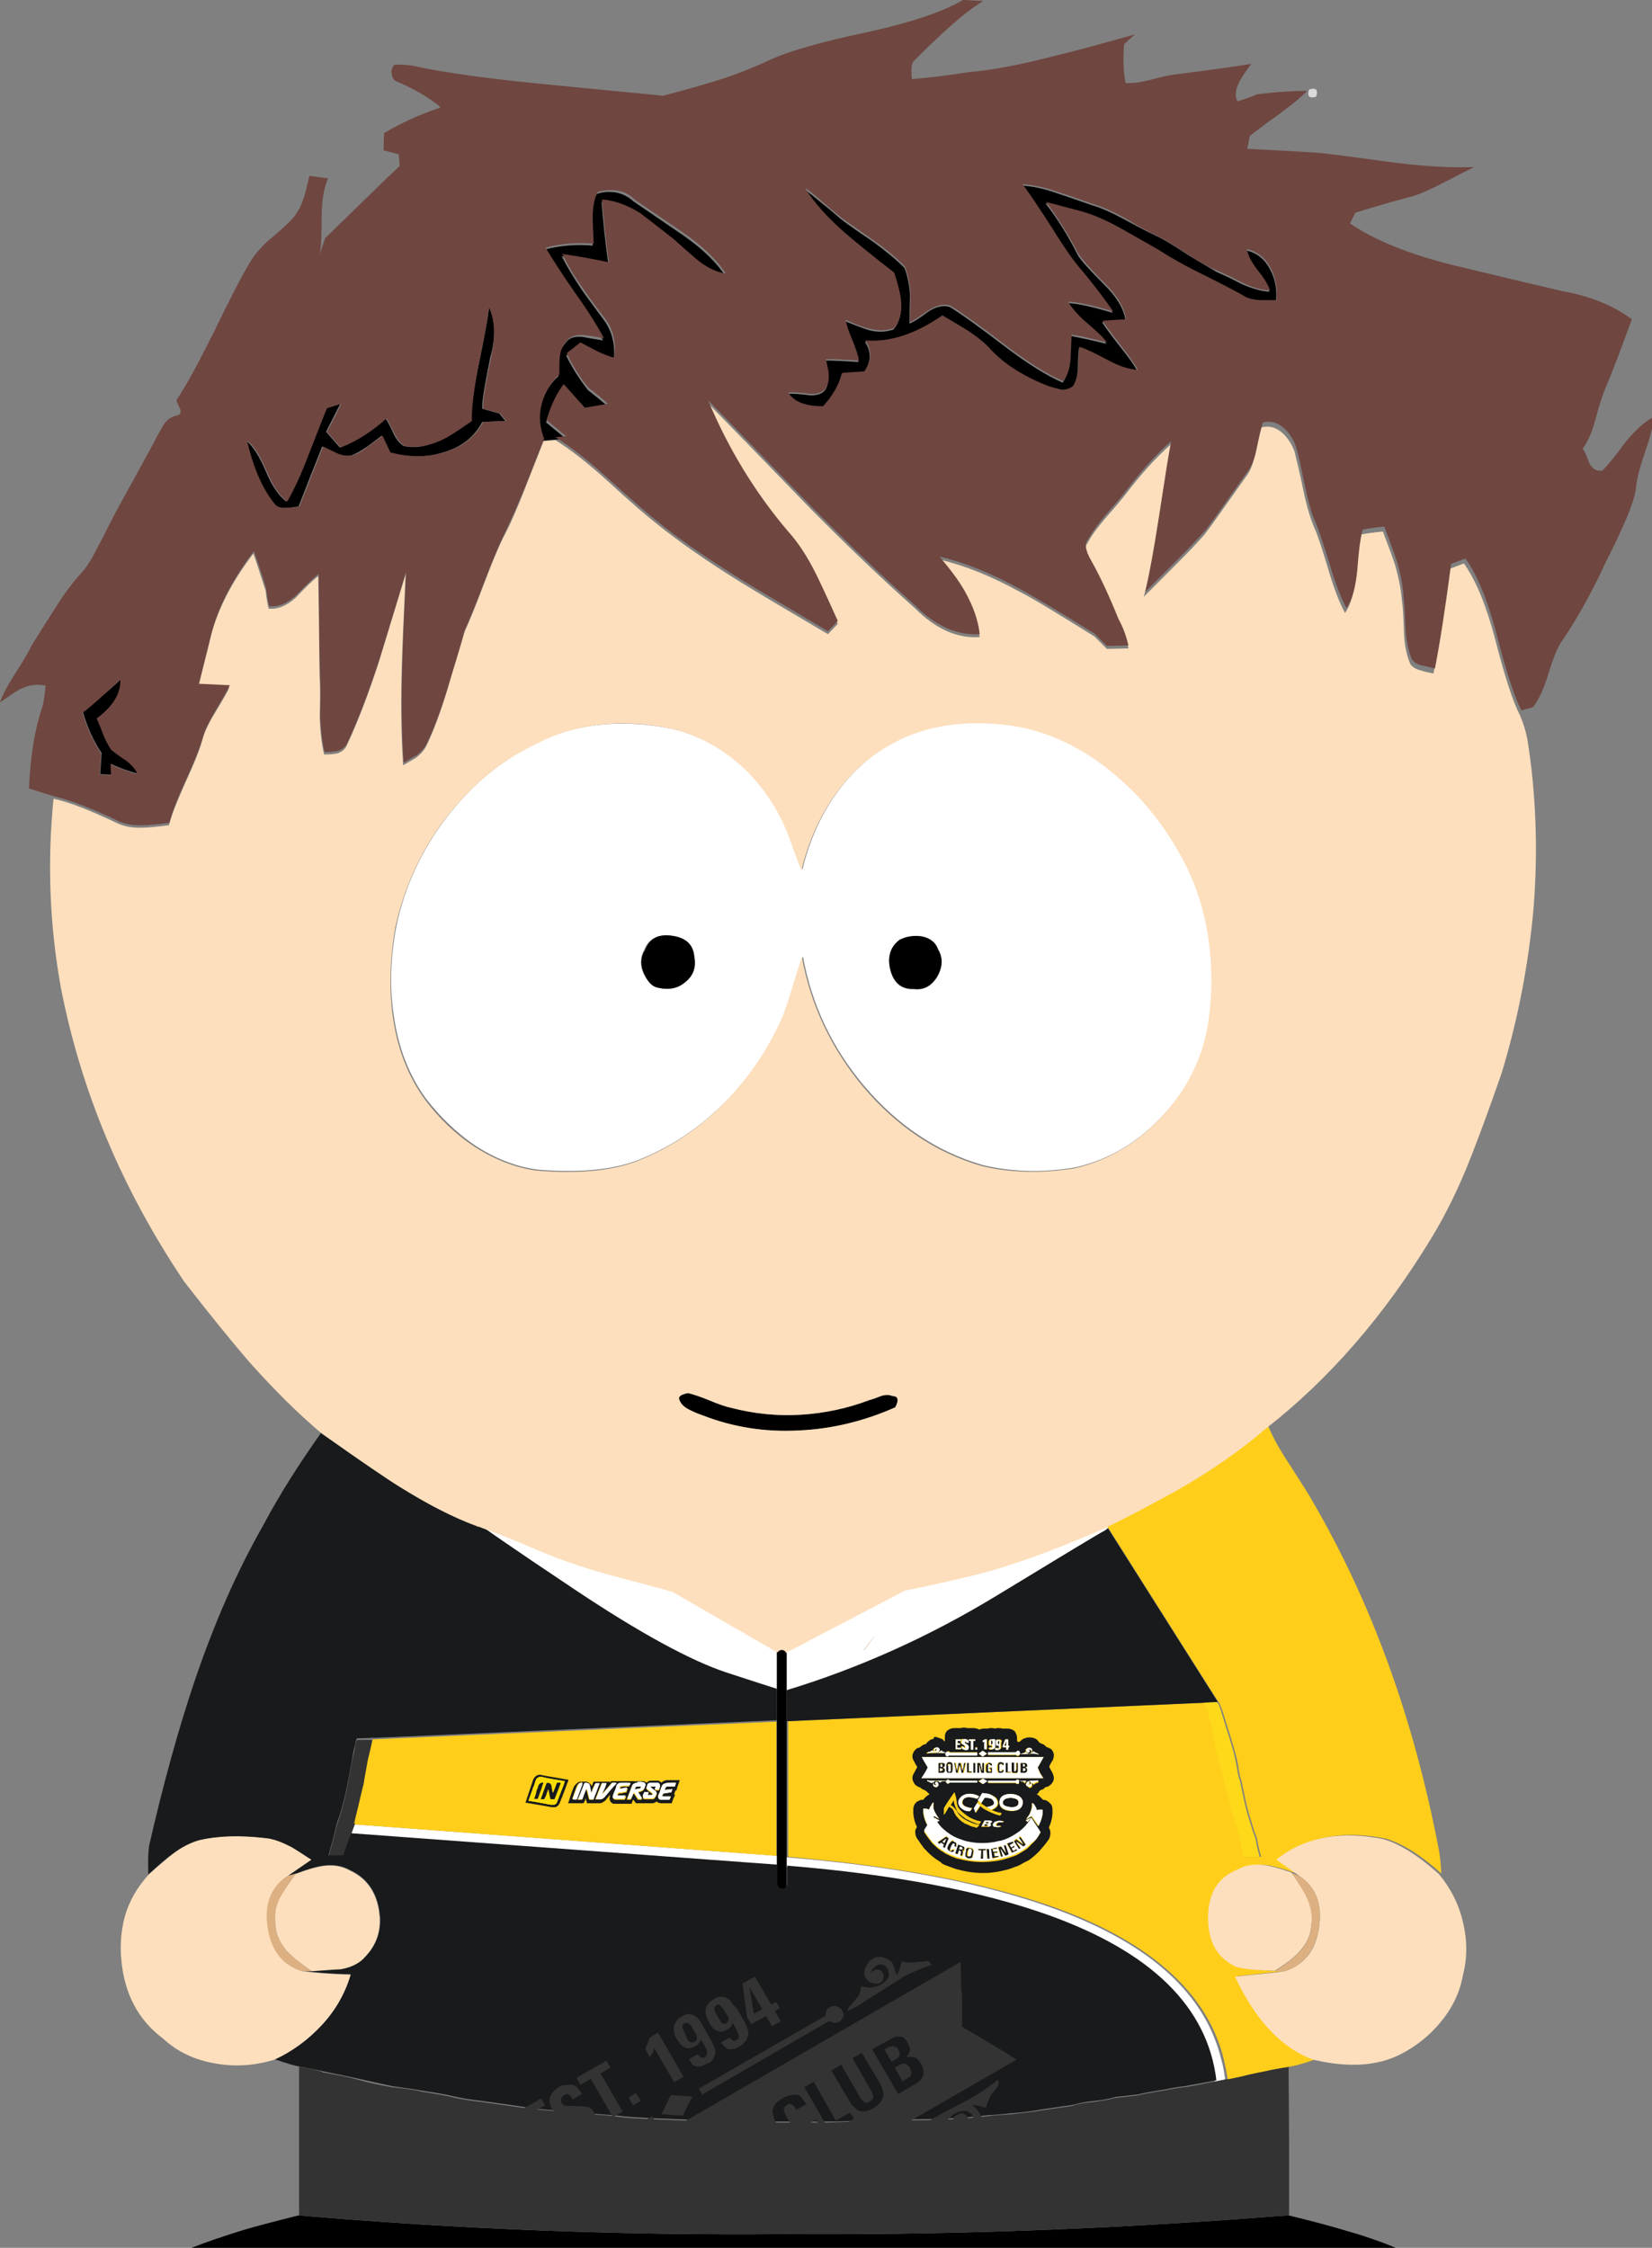 <?xml version="1.0" encoding="utf-8"?>
<!-- Generator: Adobe Illustrator 24.1.1, SVG Export Plug-In . SVG Version: 6.00 Build 0)  -->
<svg version="1.0" id="Laag_1" xmlns="http://www.w3.org/2000/svg" xmlns:xlink="http://www.w3.org/1999/xlink" x="0px" y="0px"
	 viewBox="0 0 336.4 457.6" style="enable-background:new 0 0 336.4 457.6;" xml:space="preserve">
<rect x="0" y="0" width="336.4" height="457.6" fill="#808080" stroke="none"/>
<style type="text/css">
	.st0{fill:#DADADA;}
	.st1{fill:#FFFFFF;}
	.st2{fill:#333333;}
	.st3{fill:#FFCE1A;}
	.st4{fill:#181A1C;}
	.st5{fill:#FDD91A;}
	.st6{fill:#FDDFBD;}
	.st7{fill:#DCB081;}
	.st8{fill:#6F4640;}
	.st9{fill:#FFFF00;}
	.st10{fill:#FBDD05;}
	.st11{fill:#FDFDFD;}
</style>
<g transform="matrix( 1, 0, 0, 1, 0,0) ">
	<g>
		<g id="Layer5_0_FILL">
			<path class="st0" d="M268,19.7c0.5-1.4,0-1.9-1.4-1.5C266.1,19.6,266.6,20.1,268,19.7z"/>
			<path class="st1" d="M158.2,379.8v-2l-86-6.4l-0.8,2L158.2,379.8 M97.3,310.4L97.3,310.4c0.1,0.3,6.7,4.8,19.9,13.6
				c13.2,8.8,23.5,14.4,30.8,16.8c5.2,1.7,8.6,2.8,10.2,3.3v-7.6c0-0.2,0.1-0.4,0.1-0.5c-7.1-4.1-14.2-8.2-21.3-12.3
				c-2.3-0.7-5.9-1.6-10.7-2.9c-5.8-1.5-11.3-3.3-16.8-5.6c-5.4-2.3-8.5-3.5-9.1-3.7c-0.6-0.2-1.6-0.6-2.9-1.1h-0.1
				C97.4,310.4,97.4,310.4,97.3,310.4 M249.5,423.4c-0.2-1.4-0.4-2.8-0.8-4.1c-3-12.4-12.9-22.1-29.8-29.1
				c-14.5-6-34.1-10.1-58.9-12.1v2c21.8,1.8,39.6,5.2,53.3,10.1c20.9,7.5,32.3,18.7,34.1,33.6L249.5,423.4 M160,336
				c0.1,0.1,0.1,0.3,0.1,0.5v7.6c14.8-4.5,29-10.9,42.6-19.1c13.8-8.4,21.1-12.8,21.9-13.2c0.6-0.3,0.9-0.6,1-0.7V311
				c0,0-0.1-0.1-0.3-0.4c0,0.2,0,0.2,0,0c-11.5,4.9-20.6,8.2-27.4,9.8c-6.8,1.6-11.3,2.6-13.6,3L160,336 M175.9,335.9l2.4-3.1
				c-1.1,1.5-1.8,2.5-2.3,3.1C176,335.9,176,335.9,175.9,335.9L175.9,335.9 M138.2,148.7c-4.9-1.2-9.8-1.6-14.6-1.3
				c-5.1,0.4-9.9,1.6-14.1,3.8c-7.3,3.4-13.5,8.6-18.7,15.4c-5,6.6-8.4,13.9-10.1,22c-1.2,6.4-1.4,12.5-0.5,18.2
				c0.9,6.5,3.1,12.1,6.5,16.8c3,3.9,6.3,7,9.9,9.5c4.1,2.7,8.4,4.4,12.8,5c8.3,0.7,15,0.1,20.2-1.8c6.2-2.4,11.9-6,17-10.9
				c4.9-4.7,8.9-10.1,11.9-16.4c0.9-1.7,1.8-4.1,2.7-7.1c1.1-3.7,1.9-6.1,2.3-7.2c1.8,9.9,6,18.7,12.5,26.4
				c6.8,8,14.8,13.4,24.2,16.1c5.9,1.4,12.3,1.6,19,0.4c6.8-1.6,12.6-5.1,17.6-10.5c5-5.3,8-11.4,9.3-18.4c1-6,1-11.8,0.2-17.6
				c-0.9-6.1-2.7-11.7-5.5-16.8c-3.6-6.6-8-12.2-13.5-16.7c-5.8-4.9-12.2-8.2-19-9.7c-4.8-1-9.5-1.2-13.9-0.6
				c-4.9,0.5-9.3,1.9-13.2,4.3c-4.5,2.5-8.3,6.1-11.5,10.8c-2.9,4.3-5,9.2-6.3,14.6c-1.1-2.7-1.8-4.8-2.3-6.1
				c-1.9-5.3-4.8-10-8.7-14C148.1,153,143.4,150.2,138.2,148.7 M190.9,198.8c-1.2,2-2.8,2.8-4.8,2.6c-2.5,0.1-4.1-1.2-4.8-3.9
				c-0.7-2.6-0.1-4.7,1.9-6.1c1.4-0.7,2.9-0.9,4.4-0.7c1.7,0.3,2.9,1.1,3.4,2.6C192,194.9,192,196.8,190.9,198.8 M133.6,201
				c-1-0.3-1.8-1.3-2.6-2.9c-0.7-1.6-0.7-3.2,0.2-4.8c0.9-2.2,2.8-3.2,5.5-2.8c2.8,0.4,4.3,1.8,4.5,4.3c0.4,2-0.2,3.7-1.8,5.1
				C138,201.3,136,201.6,133.6,201z"/>
			<path d="M158.3,336c-0.1,0.1-0.1,0.3-0.1,0.5v7.6v6.4v27.3v2v3.9c0,0.3,0.1,0.5,0.3,0.7c0.2,0.2,0.4,0.3,0.7,0.3
				c0.3,0,0.5-0.1,0.7-0.3c0.2-0.2,0.3-0.4,0.3-0.7V380v-2v-27.6v-6.3v-7.6c0-0.2-0.1-0.3-0.1-0.5c0-0.1-0.1-0.2-0.1-0.3
				c-0.2-0.2-0.4-0.3-0.7-0.3c-0.3,0-0.5,0.1-0.7,0.3C158.4,335.9,158.4,335.9,158.3,336 M140.1,283.6c-1.6,0.3-2.1,0.8-1.7,1.5
				c0.3,0.8,1,1.4,2,1.9c0.6,0.3,1.4,0.7,2.6,1.1c6.1,2.5,12.7,3.5,19.8,3.1c6.7-0.3,13.2-1.9,19.5-4.7c0.8-1.5,0.6-2.3-0.6-2.3
				c-0.6-0.3-1.3-0.3-2.3,0c-1,0.4-1.8,0.6-2.3,0.8c-4.5,1.7-9.1,2.7-14,3c-4.8,0.3-9.6-0.2-14.2-1.4c-1-0.2-2.5-0.7-4.4-1.5
				C142.7,284.4,141.2,283.9,140.1,283.6 M131.1,198.1c0.7,1.6,1.6,2.6,2.6,2.9c2.4,0.6,4.3,0.3,5.9-1.1c1.6-1.3,2.2-3,1.8-5.1
				c-0.2-2.5-1.7-3.9-4.5-4.3c-2.8-0.4-4.6,0.5-5.5,2.8C130.4,194.9,130.4,196.5,131.1,198.1 M186.1,201.3c2,0.3,3.6-0.6,4.8-2.6
				c1.1-2,1.1-3.8,0.1-5.5c-0.5-1.4-1.7-2.3-3.4-2.6c-1.5-0.2-3,0-4.4,0.7c-1.9,1.4-2.5,3.5-1.9,6.1
				C182,200.1,183.6,201.4,186.1,201.3 M49.5,454c-3.9,1.2-7.4,2.4-10.5,3.6h245.2c-3.1-1.3-6.6-2.5-10.5-3.6
				c-2.6-0.8-6.4-1.8-11.3-3c-4.6,0.3-9.1,0.7-13.7,1c-30.3,2.1-60,3-89,2.8c-33.3,0.3-66.3-1-98.9-3.8
				C56,452.2,52.2,453.2,49.5,454 M114.4,52.2c3.5,0.5,6.7,1.1,9.5,1.7c-0.7-4.8-1.1-9-1.4-12.8c2.5,0.2,5.1,1.1,7.8,2.8
				c0.8,0.5,3,2.3,6.7,5.2c1.1,0.9,2.7,2.3,4.9,4.3c2,1.6,3.9,2.5,5.8,2.8c-1.8-2.8-4.6-5.5-8.6-8.3L129,41c-1-0.9-2.1-1.5-3.5-1.8
				c-1.3-0.2-2.6-0.2-4,0.3c-0.7,1.4-1,3.1-1,5.2c0,1.2,0.1,2.9,0.2,5.3c-3.4-0.3-6.6,0-9.8,0.8c1.1,1.9,3.1,5,6,9.2
				c2.7,3.9,4.6,7,5.9,9.3c-1.8-0.3-3.2-0.5-4.1-0.7c-1.7-0.2-2.9,0.2-3.6,1.3c-0.7,0.8-1.2,1.8-1.3,3.2c-0.1,0.8-0.1,1.9-0.1,3.5
				c-1.8,1.6-3,3.7-3.6,6.1c-0.6,2.4-0.4,4.7,0.5,7l2.4-0.2l2.2-0.2l-4-3.3c0.9-3,2-5.4,3.5-7.3l4.3,4.8l4.7-0.8
				c-1.1-1-2.5-2.1-4-3.3c-1.7-2.2-3.2-4.5-4.4-7l2.8-2.2l3.4,1.8c1.3,0.6,2.5,1,3.5,1.3c0.3-3.2-0.4-5.9-2-8.1
				c-2.2-3-3.8-5.1-4.6-6.3C116.8,56.5,115.4,54.2,114.4,52.2 M22.7,152.6c-0.6-0.8-1.1-1.8-1.6-3.1c-0.6-1.4-1-2.5-1.3-3.3
				c3.3-2.4,4.9-5.1,4.8-7.9c-0.8,0.8-2.1,1.9-3.8,3.4c-1.5,1.3-2.8,2.4-3.9,3.3c1,3.4,2.3,6.1,3.8,8.3l-0.3,4.3l2.3,0.1l-0.1-2.2
				c2.1,1,4,1.6,5.5,2c-0.4-1-1.2-1.9-2.4-2.8C24.3,153.9,23.3,153.1,22.7,152.6 M99.6,62.6c-0.2,1.8-0.9,5.7-2.1,11.5
				c-1,4.7-1.5,8.6-1.6,11.6c-2.7,1.9-4.8,3.2-6.4,4c-2.6,1.2-5,1.6-7.3,1.1c-0.8-0.5-1.5-1.3-2.1-2.6c-0.6-1.4-1.2-2.4-1.6-3
				c-2.8,2.6-5.9,4.6-9.3,5.9l-2.8-3.2c1.4-2.8,2.4-4.7,2.9-5.7l-2.9,0.9c-0.5,1.1-1.7,4.3-3.8,9.6c-1.5,3.9-2.9,7.1-4.3,9.4
				c-1.5-1.1-2.9-3.1-4.2-6.2c-1.3-3.1-2.7-5.2-4-6.2c1.3,5.5,3.1,9.7,5.5,12.7c0.5,0.7,1.3,1.1,2.4,1c0.6,0,1.6-0.1,2.8-0.3
				c1.5-3.9,3.1-7.9,4.8-12.2c0.7,0.3,1.6,0.7,2.9,1.4c1.2,0.5,2.2,0.6,3.1,0.4c1-0.4,2-1,3.2-1.8c1.3-1,2.3-1.7,2.9-2.2l1.6,3.4
				c3.7,1,7.3,1.1,10.6,0.1c3.8-1,6.6-3.1,8.3-6.3l4.7-0.2l-1.2-1.5l-3.5-1c-0.1-1.4,0.5-4.8,1.6-10.3
				C101,68.6,100.9,65.2,99.6,62.6 M241.6,51.7c-2.8-1.9-4.9-3.1-6.2-3.7c-0.7-0.3-2.9-1.4-6.4-3.3c-2.6-1.4-4.8-2.4-6.6-2.9
				c-3.1-1.1-5.5-1.9-7-2.4c-2.8-1-5.2-1.5-7.3-1.6c1.2,1.6,3.2,4.6,6.1,9c2.5,3.9,4.6,6.9,6.3,8.9c1.9,2.3,4,5,6.1,8
				c-4-1.2-7.1-1.9-9.2-2c0.7,1.3,1.9,2.7,3.8,4.3c2.1,1.8,3.5,3.1,4.1,4c-2.8-0.7-5.2-1.2-7.2-1.6c0,1.1-0.1,2.7-0.2,4.9
				c-0.2,1.9-0.7,3.4-1.5,4.6c-3.2-1.4-7.1-3.8-11.7-7.3c-5.5-4.2-9.3-6.9-11.3-8.1c-1.3-0.4-2.7-0.1-4.3,0.9
				c-1.7,1.3-3,2.1-3.9,2.5c0-3.2,0.1-5.1,0.1-5.7c-0.1-2.1-0.5-4-1.1-5.6c-1.5-1.6-3.6-3.3-6.3-5.3c-4-2.7-6.2-4.3-6.8-4.8
				c-1.6-1.4-2.8-2.4-3.6-3c-1.4-1.2-2.7-2.2-3.7-3c1.9,3.1,4.6,6.2,8.4,9.4c2.1,1.8,5.4,4.5,9.8,7.9c0.8,2.5,1.3,4.4,1.4,5.8
				c0.2,2.3-0.3,4.2-1.5,5.5c-1.5,0.5-3.2,0.6-5,0.1c-1-0.3-2.6-0.9-4.8-1.8c0.1,1,0.6,2.3,1.4,4.2c0.7,1.8,1.2,3.2,1.3,4.1
				c-3-0.2-5.2-0.3-6.7-0.3c0.1,0.5,0.2,1.3,0.5,2.5c0.1,1,0.1,1.8-0.1,2.4c-0.3,1.5-1.5,2.2-3.4,2.2c-2.3-0.3-3.8-0.4-4.7-0.3
				c0.7,1.1,1.8,1.8,3.2,2.3c0.9,0.3,2.2,0.4,3.9,0.5c2-2.2,3.3-4.5,3.9-6.8l4.5-0.3c1.5-2.2,1.6-4.3,0.2-6.3
				c5,0.5,10.2-1.2,15.7-5.1c1.1,0.7,2.9,1.7,5.2,3.1c2,1.2,3.5,2.5,4.6,3.8c2.8,3,6.7,5.5,11.8,7.5c1.3,0.4,2.2,0.6,2.6,0.7
				c1,0.1,1.8-0.1,2.4-0.7c0.7-1,1-2.3,1.1-3.9c0-1.8,0.1-3.2,0.2-4.1c1.1,0.3,3,1.2,5.8,2.7c2.4,1.3,4.4,1.9,6.1,2
				c-0.7-1.4-1.9-3-3.5-5c-1.9-2.4-3.1-4.1-3.7-5c1.1,0,2.7-0.1,4.8-0.3c-0.3-2.3-1.7-4.7-4.2-7.2c-3.2-3.2-5.1-5.3-5.6-6.3
				c-1.9-3.8-4.1-7.3-6.5-10.4l6.8,1.8c2.4,0.6,5.2,1.8,8.3,3.5c1.7,1,4.4,2.5,7.9,4.5c2,1.4,4.9,3,8.6,4.8c4.3,2.2,7.2,3.7,8.8,4.6
				c0.8,0.5,1.9,0.8,3.2,0.8c0.7,0,1.8,0,3.3,0c0.3-2.3-0.1-4.5-1.1-6.4c-1.1-2.2-2.7-3.5-4.9-4c0.2,1.2,0.9,2.6,2.2,4.3
				c1.4,1.8,2.2,3.1,2.5,4.1c-1.6-0.1-3.4-0.6-5.5-1.5c-2.3-1.2-4-2-5.2-2.5C246.3,54.5,244.2,53.3,241.6,51.7z"/>
			<path class="st2" d="M75.8,354.2L75.8,354.2h-3.1c-0.2,0.3-0.3,0.7-0.4,1.4c-0.1,0.6-0.3,1.6-0.6,2.8c-0.4,2.4-0.8,4.3-1.1,5.9
				c-0.3,1.5-0.7,3-1.1,4.5l-0.5,1.6c-0.3,0.6-0.6,2-1.1,4l-1,3.6l3,0l2.5-7.1c1.1-4.8,1.7-7.2,1.8-7.4c0-0.2,0.4-1.9,0.9-5.1
				L75.8,354.2 M60.9,420.7V451c32.7,2.8,65.6,4.1,98.9,3.8c29,0.2,58.6-0.7,89-2.8c4.5-0.3,9.1-0.7,13.7-1c0-5.1,0-9.8,0-13.9
				c0-6.7-0.1-12.2-0.1-16.4c-2.6,0.5-4.2,0.8-4.9,0.9c-2.6,0.5-4.3,0.8-5,1.1l-2.9,0.6l-3,0.6c-3.4,0.7-5.2,1-5.5,1
				c-1.6,0.2-2.8,0.4-3.6,0.6c-3.2,0.5-5.2,0.9-6,1.1l-4.5,0.5c-0.9,0.3-2.3,0.5-4.3,0.8c-1.9,0.2-3.3,0.4-4.3,0.8l-6.2,0.9
				c-1.5,0.3-3.6,0.5-6.3,0.8c-2.7,0.2-4.2,0.3-4.7,0.4l-4,0.4c-1.1,0.1-3.9,0.3-8.5,0.4c-4.5,0.1-7.6,0.1-9.1,0.1
				c-1.5,0-2.9,0-4,0.1c-2,0.1-4.4,0.2-7.3,0.3c-3.2,0-6.4,0-9.6,0c-4,0-6.1,0-6.2,0c-1.9-0.1-4.8-0.1-8.8-0.2
				c-1.8-0.1-4-0.2-6.4-0.3c-2.7-0.1-4.9-0.2-6.8-0.3c-1.8-0.1-3.4-0.2-4.8-0.4c-1.4-0.2-3.5-0.4-6.3-0.5c-2.9-0.2-4.4-0.4-4.6-0.5
				c-2.7-0.2-5-0.4-7-0.6c-2.1-0.3-3.4-0.5-4.1-0.6l-6.4-0.9c-0.3,0-1-0.1-2.3-0.3c-1.3-0.2-2.3-0.4-3-0.6c-0.8-0.2-2.9-0.6-6.2-1.1
				c-1-0.3-3-0.6-6-0.9c-2.8-0.5-5.1-1-6.8-1.5c-1.8-0.5-4.2-1-7.2-1.5C65.1,421.5,63.5,421.2,60.9,420.7z"/>
			<path class="st3" d="M75.9,354.1c0-0.1,0-0.2,0-0.3C75.9,354,75.9,354.1,75.9,354.1L75.9,354.1l-1,4.2c-0.6,3.3-0.9,5-0.9,5.1
				c-0.1,0.1-0.6,2.6-1.8,7.4c0,0.1,0,0.1-0.1,0.2c0,0.1,0,0.2,0,0.4l86,6.4v-27.3L75.9,354.1 M225.3,310.6L225.3,310.6
				c0.2,0.3,0.3,0.5,0.4,0.4v0.1l22.4,35.4c0.2,0.1,0.4,0.7,0.8,1.7c0.3,1,0.7,2.2,1.1,3.6c0.5,1.4,0.9,2.8,1.3,4.2
				c0.4,1.5,0.8,2.8,0.9,4c0.2,1.2,0.4,2.1,0.6,2.5l0.7,3.4c0.4,1.8,0.8,3.4,1.2,4.6c0.4,1.2,0.6,2,0.7,2.3c0.4,0.9,0.7,1.8,0.8,2.8
				c0.1,0.5,0.3,1.3,0.6,2.4h-3.3c0,0-0.2-0.9-0.5-2.6c-0.4-1.7-0.9-3.6-1.6-5.6l-1.6-6.4c-0.5-2-0.8-3.3-1.1-4
				c-0.5-2.1-0.8-3.4-1-4c-0.2-0.9-0.3-1.6-0.4-2.1v-0.1c-0.6-2.9-1.1-5.1-1.7-6.6l0.6,0l-85.7,3.8V378c24.7,2.1,44.4,6.1,58.9,12.1
				c16.8,7,26.8,16.8,29.8,29.1c0.3,1.3,0.6,2.7,0.8,4.1l2.9-0.6c0.7-0.2,2.4-0.6,5-1.1c0.7-0.2,2.3-0.5,4.9-0.9
				c1-0.2,2.7-0.6,5.1-1.5c-6.5-2.4-11.8-8.1-15.9-16.9c5.7-0.6,9-1,10.1-1.1h-2c-1.8,0-3.1-0.1-4-0.2c-1.5-0.1-2.8-0.3-3.9-0.6
				c-1.1-0.5-2.1-1.2-2.9-2c-1.9-1.9-2.8-4.6-2.8-8c0-0.1,0-0.2,0-0.3c0.1-4.8,2.1-8,6-9.5c1.6-0.8,3.4-1.1,5.5-0.9
				c1.4,0.2,3.2,0.7,5.5,1.5l1.6,0.6l-4.7-3.3c2.9-2.4,6.3-3.9,10.4-4.6c3.6-0.6,7.4-0.4,11.4,0.4c3.4,1,7.2,3.4,11.3,7.1
				c-0.1-2.1-0.3-3.7-0.5-4.8c-5.1-26.7-13.7-50.4-25.8-71.1c-0.4-0.8-2-3.3-4.7-7.5c-2-3-3.4-5.6-4.3-7.8
				c-5.3,4.5-11.3,8.7-18.1,12.6c-4.1,2.4-8.6,4.7-13.5,7.1L225.3,310.6C225.3,310.6,225.3,310.6,225.3,310.6z"/>
			<path class="st4" d="M81.4,302.2c-2.3-1.4-7.5-5-15.8-10.8c-4.5,6.3-8.6,12.7-12.1,19.3c-5.3,9.3-9.9,19.8-13.9,31.6
				c-3.2,9.5-6.3,20.6-9.2,33.3c-0.2,1.1-0.3,3.1-0.2,6c2.2-2,3.8-3.4,4.8-4.1c1.9-1.4,3.8-2.4,5.6-2.9c3.9-0.8,8.3-0.9,13.3-0.4
				c1.5,0.2,3.2,0.7,4.9,1.6c0.6,0.3,2.1,1.3,4.5,2.8c-1.6,1.1-3.2,2.2-4.8,3.3l1.8-0.5c2.3-0.9,4.1-1.4,5.5-1.6
				c2.1-0.3,3.9,0,5.5,0.9c3.2,1.5,5.2,4.1,5.9,7.9c0.1,0.5,0.1,1,0.2,1.5c0.2,3.2-0.8,5.9-2.9,8.1c-1.1,1.4-2.8,2.3-5,2.6
				c-0.1,0-2,0.1-5.9,0.4h-2c2.2,0.3,5.4,0.6,9.8,0.7c-1.1,3.8-3.1,7.2-5.9,10.3c-2.7,2.9-5.9,5.3-9.6,7c2.6,0.9,4.3,1.4,5.1,1.5
				c2.6,0.5,4.2,0.8,4.9,1c3,0.6,5.4,1.1,7.2,1.5c1.7,0.4,4,0.9,6.8,1.5c3,0.4,5,0.7,6,0.9c3.3,0.5,5.4,0.9,6.2,1.1
				c0.8,0.2,1.8,0.4,3,0.6c1.3,0.2,2,0.3,2.3,0.3l6.4,0.9c0.7,0.1,2,0.3,4.1,0.6c2,0.3,4.4,0.5,7,0.6c0.2,0.1,1.7,0.3,4.6,0.5
				c2.8,0.2,4.9,0.4,6.3,0.5c1.4,0.2,3,0.3,4.8,0.4c1.8,0.1,4.1,0.2,6.8,0.3c2.4,0.1,4.6,0.2,6.4,0.3c4,0.1,6.9,0.1,8.8,0.2
				c0.1,0,2.2,0,6.2,0c3.2,0,6.4,0,9.6,0c2.8,0,5.2-0.1,7.3-0.3c1.1-0.1,2.5-0.1,4-0.1c1.5,0,4.6,0,9.1-0.1c4.5-0.1,7.4-0.3,8.5-0.4
				l4-0.4c0.5,0,2-0.1,4.7-0.4c2.7-0.2,4.7-0.5,6.3-0.8l6.2-0.9c1-0.3,2.4-0.6,4.3-0.8c2-0.2,3.4-0.5,4.3-0.8l4.5-0.5
				c0.8-0.2,2.8-0.6,6-1.1c0.8-0.2,2-0.4,3.6-0.6c0.2,0,2.1-0.4,5.5-1l3-0.6l-2,0.4c-1.8-14.9-13.2-26.1-34.1-33.6
				c-13.7-4.9-31.4-8.3-53.3-10.1v3.7c0,0.3-0.1,0.5-0.3,0.7c-0.2,0.2-0.4,0.3-0.7,0.3c-0.3,0-0.5-0.1-0.7-0.3
				c-0.2-0.2-0.3-0.4-0.3-0.7v-3.9l-86.8-6.4l0.8-2c0-0.1,0-0.3,0-0.4c0-0.1,0.1-0.1,0.1-0.2l-2.5,7.1l-3,0l1-3.6
				c0.5-2.1,0.8-3.5,1.1-4l0.5-1.6c0.4-1.5,0.8-3,1.1-4.5c0.3-1.5,0.7-3.5,1.1-5.9c0.2-1.2,0.4-2.2,0.6-2.8c0.1-0.7,0.2-1.1,0.4-1.4
				l3.1-0.1c0-0.1,0.1-0.2,0.1-0.3c0,0.1,0,0.2,0,0.3l82.3-3.6v-6.4c-1.6-0.5-5-1.6-10.2-3.3c-7.3-2.4-17.6-8-30.8-16.8
				c-13.2-8.8-19.8-13.4-19.8-13.6l-0.1,0c-0.1,0-0.1-0.1-0.2-0.1C92.3,308.4,87,305.7,81.4,302.2 M160.2,344.1v6.3l85.7-3.8
				l2.1-0.1l-22.4-35.4c-0.1,0.1-0.4,0.4-1,0.7c-0.8,0.4-8.1,4.8-21.9,13.2C189.2,333.2,175,339.6,160.2,344.1z"/>
			<path class="st5" d="M245.9,346.6l-0.6,0c0.6,1.5,1.1,3.7,1.7,6.6v0.1c0.1,0.5,0.3,1.2,0.4,2.1c0.2,0.6,0.5,1.9,1,4
				c0.3,0.7,0.6,2,1.1,4l1.6,6.4c0.7,2,1.3,3.9,1.6,5.6c0.4,1.7,0.5,2.5,0.5,2.6h3.3c-0.3-1.1-0.5-1.9-0.6-2.4
				c-0.1-0.9-0.4-1.9-0.8-2.8c-0.1-0.3-0.3-1.1-0.7-2.3c-0.4-1.2-0.8-2.8-1.2-4.6l-0.7-3.4c-0.2-0.4-0.4-1.2-0.6-2.5
				c-0.2-1.2-0.5-2.6-0.9-4c-0.4-1.4-0.8-2.8-1.3-4.2c-0.4-1.4-0.8-2.6-1.1-3.6c-0.3-1-0.6-1.6-0.8-1.7L245.9,346.6z"/>
			<path class="st6" d="M178.3,332.8l-2.4,3.1h0.1c0,0,0,0,0,0C176.5,335.3,177.3,334.3,178.3,332.8 M236,105.8
				c1.2-7.9,2-13.1,2.5-15.4c-3.2,2.8-6.3,6.3-9.5,10.5c-0.4,0.5-1.7,2.1-4,4.7c-1.6,1.9-2.8,3.5-3.5,4.9c-0.5,0.6-0.5,1.3-0.2,2.2
				c0.2,0.5,0.5,1.2,1,2.2c1.8,3.1,3.6,7,5.5,11.8c0.9,1.6,1.5,3.3,2,5.3l-4.4,0.1l-2.5-2.5c-7.4-4.6-12.4-7.7-15.2-9.1
				c-5.8-3.2-11.3-5.4-16.4-6.6c2.3,2.7,4.1,5.1,5.3,7.3c1.6,2.9,2.6,5.7,2.9,8.5c-4.5,0.3-8.9-1.6-13.1-5.8
				c-6.3-5.6-13.5-12.4-21.5-20.5c-9.2-9.5-16.1-16.6-20.7-21.3c4.1,9.7,9.5,18.6,16.3,26.7c2,2.2,3.9,5.1,5.7,8.7
				c0.3,0.6,1.8,3.7,4.4,9.5l-2,2.1c-8-4.7-13.9-8.2-17.8-10.6c-6.8-4.2-12.5-8.2-17.1-11.9c-1.7-1.3-5.1-4.2-10.1-8.8
				c-4.1-3.7-7.6-6.4-10.5-8.2l-2.4,0.2c-0.6,1.5-1.9,4.8-3.9,9.9c-1.6,4.1-3,7.3-4.3,9.7c-1.1,2.2-2.4,5.4-4,9.6
				c-1.7,4.5-3,7.7-3.9,9.6c-0.8,2.6-2,6.5-3.5,11.8c-1.4,4.6-2.8,8.4-4.3,11.5c-0.4,0.8-1.1,1.6-2,2.3c-0.1,0.1-1,0.6-2.7,1.6
				c-0.4-5.8-0.5-12.3-0.3-19.4c0.1-4.3,0.4-10.8,0.8-19.5c-1.2,3.9-3,9.8-5.4,17.7c-2.2,6.8-4.4,12.5-6.6,17.2
				c-0.4,0.8-1,1.3-2,1.6c-0.6,0.1-1.4,0.2-2.6,0.2c-0.5-2.1-0.8-4.6-0.9-7.7c0.1-3.4,0.1-6,0-7.7c-0.1-2.3-0.1-9.3-0.3-20.9
				c-1.1,0.8-2.6,2.3-4.6,4.4c-1.9,1.7-3.8,2.4-5.5,2.2c-0.3-1.3-0.5-2.5-0.6-3.6c-1-3.1-1.8-5.6-2.5-7.6c-4.7,6.1-7.7,12.2-9,18.2
				l-2.2,8.8l6.3,0.3c-0.4,0.8-1.3,2.5-2.9,5.1c-1.3,2.1-2.1,3.8-2.5,5.2c-0.5,2-1.7,5-3.5,8.9c-1.7,3.8-2.9,6.8-3.4,8.8
				c-2.4,0.3-4.2,0.5-5.4,0.5c-2.1,0.1-3.9-0.3-5.3-1c-5.3-2.5-9.5-4.2-12.8-4.9c-1.3,13-0.8,25.8,1.5,38.5
				c4.1,21,12.4,40.9,25.1,59.8c5.2,6.7,9.6,12.1,13.2,16.3c5.1,5.7,10,10.6,14.9,14.7c8.2,5.8,13.5,9.4,15.8,10.8
				c5.6,3.5,10.8,6.2,15.7,8c0.1,0,0.1,0.1,0.2,0.1c0.1,0,0.1,0,0.1,0h0.1c1.3,0.5,2.3,0.9,2.9,1.1c0.7,0.2,3.7,1.4,9.1,3.7
				c5.4,2.3,11,4.1,16.8,5.6c4.8,1.3,8.4,2.2,10.7,2.9c7.1,4.1,14.2,8.2,21.3,12.3c0-0.1,0.1-0.1,0.2-0.2c0.2-0.2,0.4-0.3,0.7-0.3
				c0.3,0,0.5,0.1,0.7,0.3c0.1,0.1,0.1,0.2,0.1,0.3l24.3-12.7c2.3-0.4,6.8-1.4,13.6-3c6.8-1.6,15.9-4.8,27.4-9.8v-0.1l0.9-0.4
				c4.9-2.4,9.3-4.8,13.5-7.1c6.8-3.9,12.9-8.1,18.1-12.6c12.7-9.9,24-22.8,33.7-38.8c2.8-4.6,5.5-10,8-16.4
				c1.1-2.8,3.3-8.5,6.3-17.2c3.4-11.2,5.5-22.4,6.5-33.7c0.9-11.7,0.5-23.2-1.3-34.3c-0.3-1.6-0.8-3.2-1.5-4.8
				c-1.4-2.7-3.1-7.9-5.1-15.7c-1.8-6.8-3.9-11.8-6.3-15.2l-2.9,1.1c-1.2,9.1-2.3,16.2-3.3,21.3c-1.1-0.2-2-0.4-2.5-0.6
				c-1-0.2-1.8-0.7-2.2-1.3c-0.7-1.6-1.2-3.7-1.3-6.3c-0.1-2.9-0.2-5.1-0.4-6.5c-0.2-2.2-0.6-4.6-1.4-7.3c-0.4-1.4-1.3-3.7-2.5-6.9
				c-2,0.2-3.4,0.4-4.4,0.6c-0.4,1.3-0.8,4-1.1,8.1c-0.2,3.4-1,6.1-2.2,7.9c-1.1-2-2.2-4.8-3.3-8.5c-1.3-4.3-2.2-7.2-2.9-8.7
				c-0.8-1.9-1.6-4.4-2.3-7.8c-0.8-4-1.5-6.6-1.8-7.9c-0.6-1.6-1.4-2.8-2.5-3.8c-1.3-1.1-2.7-1.5-4.2-1.1c-0.2,0.6-0.7,2.4-1.3,5.3
				c-0.4,2.2-1.1,3.8-2,4.9c-3.7,5.2-6.4,9.1-8.3,11.6c-1.5,1.7-3.5,3.8-6.1,6.4c-3.4,3.4-5.5,5.5-6.3,6.3
				C234.1,117.3,235,112.2,236,105.8 M123.5,147.4c4.9-0.4,9.8,0.1,14.6,1.3c5.2,1.5,9.9,4.3,14.1,8.4c3.9,4,6.8,8.6,8.7,14
				c0.5,1.4,1.2,3.4,2.3,6.1c1.3-5.4,3.4-10.3,6.3-14.6c3.2-4.7,7-8.3,11.5-10.8c3.9-2.3,8.3-3.7,13.2-4.3c4.5-0.5,9.1-0.3,13.9,0.6
				c6.8,1.5,13.2,4.7,19,9.7c5.4,4.5,9.9,10.1,13.5,16.7c2.8,5.1,4.6,10.6,5.5,16.8c0.8,5.8,0.8,11.6-0.2,17.6
				c-1.2,6.9-4.3,13-9.3,18.4c-5,5.4-10.9,8.9-17.6,10.5c-6.7,1.1-13.1,1-19-0.4c-9.4-2.7-17.4-8.1-24.2-16.1
				c-6.5-7.8-10.7-16.6-12.5-26.4c-0.4,1.1-1.2,3.5-2.3,7.2c-0.9,3-1.8,5.4-2.7,7.1c-3,6.2-7,11.6-11.9,16.4
				c-5.1,4.9-10.8,8.5-17,10.9c-5.2,1.9-11.9,2.5-20.2,1.8c-4.4-0.6-8.6-2.3-12.8-5c-3.7-2.5-7-5.6-9.9-9.5
				c-3.4-4.7-5.6-10.3-6.5-16.8c-0.8-5.7-0.6-11.8,0.5-18.2c1.8-8.1,5.1-15.4,10.1-22c5.2-6.8,11.4-12,18.7-15.4
				C113.7,149.1,118.4,147.8,123.5,147.4 M138.4,285.1c-0.4-0.7,0.1-1.2,1.7-1.5c1,0.2,2.5,0.7,4.4,1.5c1.9,0.8,3.4,1.3,4.4,1.5
				c4.6,1.2,9.4,1.7,14.2,1.4c4.9-0.3,9.5-1.3,14-3c0.5-0.1,1.3-0.4,2.3-0.8c0.9-0.3,1.7-0.3,2.3,0c1.2,0,1.4,0.8,0.6,2.3
				c-6.3,2.8-12.9,4.4-19.5,4.7c-7,0.4-13.6-0.7-19.8-3.1c-1.2-0.4-2-0.8-2.6-1.1C139.4,286.5,138.7,285.9,138.4,285.1 M246,390.1
				c0,0.1,0,0.1,0,0.3c0,3.4,0.9,6.1,2.8,8c0.8,0.8,1.8,1.5,2.9,2c1.1,0.3,2.4,0.5,3.9,0.6c0.9,0.1,2.2,0.1,4,0.2
				c2.2-1.4,3.8-2.6,4.9-3.8c1.6-1.7,2.4-3.5,2.5-5.4c0.4-1.8,0.1-3.7-0.9-5.8c-0.5-1.1-1.5-2.7-3.1-5c-2.3-0.8-4.1-1.3-5.5-1.5
				c-2.1-0.3-3.9,0-5.5,0.9C248.1,382.1,246.1,385.3,246,390.1 M293,381.5c-4.1-3.7-7.9-6.1-11.3-7.1c-4-0.8-7.8-1-11.4-0.4
				c-4.1,0.7-7.5,2.2-10.4,4.6l4.7,3.3c3.4,2.3,4.7,5.8,4,10.5c-0.7,4.7-3,7.6-7,8.9c-1.1,0.2-4.4,0.5-10.1,1.1
				c4.1,8.8,9.4,14.5,15.9,16.9c7.2,1.7,13.1,1.3,17.8-1.1c3.3-1.7,6-3.9,8.2-6.6c2.4-2.9,3.9-6.1,4.5-9.5c0.9-3.5,0.9-7.1,0-10.8
				C297.1,387.7,295.4,384.4,293,381.5 M57,386.3c-0.7,1.3-1,2.6-1,3.8c0,0.6,0,1.3,0.1,1.9c0.1,1.9,1,3.8,2.6,5.5
				c1,1,2.6,2.3,4.8,3.8c3.8-0.3,5.8-0.4,5.9-0.4c2.2-0.4,3.9-1.3,5-2.6c2.1-2.2,3.1-4.9,2.9-8.1c-0.1-0.5-0.1-1-0.2-1.5
				c-0.7-3.8-2.6-6.4-5.9-7.9c-1.6-0.9-3.4-1.2-5.5-0.9c-1.3,0.2-3.1,0.7-5.5,1.6C58.6,383.7,57.5,385.3,57,386.3 M58.9,375.8
				c-1.8-0.9-3.4-1.5-4.9-1.6c-5-0.6-9.4-0.5-13.3,0.4c-1.8,0.5-3.7,1.4-5.6,2.9c-1,0.8-2.6,2.1-4.8,4.1c-2.3,2.5-4,5.4-4.9,8.6
				c-0.7,2.7-1,5.6-0.7,8.7c0.6,6.9,3.4,12.3,8.5,16.1c2.9,2.7,6.5,4.4,10.8,5.1c4,0.7,7.9,0.4,11.9-0.8c3.7-1.7,6.9-4.1,9.6-7
				c2.8-3,4.8-6.5,5.9-10.3c-4.3-0.1-7.6-0.4-9.8-0.7c-3.9-1.2-6.3-4.1-7-8.9c-0.1-0.8-0.2-1.6-0.2-2.3c0-3.6,1.4-6.3,4.2-8.2
				c1.6-1.1,3.2-2.2,4.8-3.3C61.1,377.1,59.6,376.1,58.9,375.8z"/>
			<path class="st7" d="M264.6,381.9l-1.6-0.6c1.6,2.3,2.6,3.9,3.1,5c0.9,2,1.2,4,0.9,5.8c-0.1,1.9-0.9,3.7-2.5,5.4
				c-1.1,1.1-2.7,2.4-4.9,3.8h2c3.9-1.2,6.2-4.2,7-8.9C269.3,387.7,268,384.2,264.6,381.9 M60.3,381.4l-1.8,0.5
				c-2.8,1.9-4.2,4.6-4.2,8.2c0,0.7,0.1,1.5,0.2,2.3c0.7,4.7,3.1,7.7,7,8.9h2c-2.2-1.5-3.8-2.8-4.8-3.8c-1.6-1.7-2.5-3.5-2.6-5.5
				c-0.1-0.6-0.2-1.3-0.1-1.9c0-1.2,0.4-2.5,1-3.8C57.5,385.3,58.6,383.7,60.3,381.4z"/>
			<path class="st8" d="M252.3,16.8c0.3-0.7,1.1-1.9,2.5-3.8c-2.8,0.5-8.1,1.2-15.8,2.2c-0.8,0.1-2.4,0.4-4.9,1.1
				c-2,0.5-3.6,0.7-4.9,0.6c-0.5-2.5-0.5-5.1-0.3-7.9l2.2-2c-7.4,2.1-13,3.6-16.8,4.5c-6.6,1.7-12.3,2.8-17.1,3.2
				c-5.1,0.8-8.9,1.2-11.5,1.4c-0.1-0.9-0.1-1.6-0.1-2c0-0.8,0.2-1.4,0.6-1.8c2.9-2.9,5.1-5,6.7-6.4c2.5-2.3,4.9-4.2,7.3-5.7
				L196.1,0c-4.3,2.5-10.7,4.6-19.3,6.5c-9.5,2-16,3.9-19.6,5.5c-3.2,1.5-6.8,3-10.9,4.3c-2.9,0.9-6.7,2-11.3,3.2
				c-0.5-0.1-8.4-0.8-23.5-2.3c-9.4-0.9-17.2-1.9-23.4-3c-1.7-0.3-3-0.6-3.9-0.8c-1.5-0.2-2.8-0.3-3.9-0.2c-0.5,0.6-0.7,1.2-0.5,2
				c0.1,0.8,0.5,1.3,1.3,1.5c3.1,1.4,5.6,2.8,7.6,4.3c0.4,0.3,0.7,0.5,1,0.9c-4.3,1.4-8.1,3.2-11.5,5.2l-0.1,3.5l3.1,0.8l0.2,2.4
				c-2.1,1.9-4.6,4.4-7.6,7.3l-7.6,7.4l-1.1,3.3c0.3-1.3,0.4-3.9,0.4-7.8c0-3.3,0.5-5.8,1.3-7.7c-0.1,0-1.4-0.2-3.8-0.5
				c-0.5,2.2-0.9,3.9-1.3,4.9c-0.6,1.8-1.5,3.2-2.6,4.3c-0.9,0.9-2.4,2.3-4.5,4c-1.7,1.6-3,3.1-3.8,4.6c-1.6,2.6-4,7.3-7.3,14.1
				c-3,6-5.5,10.7-7.6,13.8c0.1,0.3,0.4,0.9,0.8,1.8c0.2,0.7,0,1.2-0.8,1.3c-0.9,0.2-1.7,0.7-2.4,1.6c-0.1,0.1-0.6,1-1.5,2.6
				c-0.8,1.6-2.7,5-5.6,10.3c-2.4,4.3-4.2,7.7-5.5,10.4c-0.4,0.8-1.1,2-1.9,3.6c-0.8,1.4-1.5,2.5-2.3,3.4c-1.7,1.8-3.5,4.2-5.4,7.2
				c-1.1,1.7-2.7,4.3-4.8,7.6c-0.5,1.1-1.6,3-3.4,5.8c-1.5,2.4-2.6,4.3-3.1,5.9c2.4-1.7,3.8-2.6,4.3-2.8c1.7-0.8,3.4-1,5-0.6
				c-0.1,0.5-0.1,1.3-0.3,2.4c-0.1,0.9-0.3,1.7-0.5,2.3c-1.4,4.1-2.3,9.5-2.6,16.2c2.4,0.8,4.1,1.3,5.1,1.6
				c3.3,0.8,7.5,2.4,12.8,4.9c1.4,0.7,3.1,1.1,5.3,1c1.2,0,3-0.2,5.4-0.5c0.5-2.1,1.7-5.1,3.4-8.8c1.8-3.9,2.9-6.8,3.5-8.9
				c0.4-1.4,1.3-3.1,2.5-5.2c1.5-2.5,2.5-4.2,2.9-5.1l-6.3-0.3l2.2-8.8c1.3-6,4.3-12,9-18.2c0.7,2,1.6,4.5,2.5,7.6
				c0.1,1,0.3,2.2,0.6,3.6c1.8,0.2,3.6-0.5,5.5-2.2c2-2.1,3.6-3.6,4.6-4.4c0.1,11.6,0.2,18.6,0.3,20.9c0.1,1.7,0.1,4.3,0,7.7
				c0.1,3,0.4,5.6,0.9,7.7c1.2,0,2-0.1,2.6-0.2c1-0.3,1.6-0.8,2-1.6c2.2-4.7,4.4-10.4,6.6-17.2c2.4-7.9,4.2-13.8,5.4-17.7
				c-0.4,8.6-0.7,15.1-0.8,19.5c-0.2,7.2-0.1,13.7,0.3,19.4c1.6-1,2.5-1.5,2.7-1.6c0.9-0.7,1.6-1.5,2-2.3c1.5-3.1,2.9-6.9,4.3-11.5
				c1.6-5.2,2.8-9.1,3.5-11.8c0.9-1.9,2.2-5.1,3.9-9.6c1.6-4.2,2.9-7.3,4-9.6c1.2-2.4,2.6-5.6,4.3-9.7c2-5.1,3.3-8.4,3.9-9.9
				c-0.9-2.3-1.1-4.6-0.5-7c0.6-2.4,1.8-4.4,3.6-6.1c0-1.6,0-2.7,0.1-3.5c0.1-1.3,0.6-2.4,1.3-3.2c0.7-1,1.9-1.4,3.6-1.3
				c0.9,0.1,2.3,0.3,4.1,0.7c-1.2-2.3-3.1-5.4-5.9-9.3c-2.9-4.2-4.9-7.3-6-9.2c3.1-0.8,6.4-1.1,9.8-0.8c-0.1-2.4-0.2-4.1-0.2-5.3
				c0-2.1,0.3-3.8,1-5.2c1.3-0.4,2.6-0.5,4-0.3c1.4,0.2,2.5,0.8,3.5,1.8l10,6.8c4,2.8,6.8,5.5,8.6,8.3c-1.9-0.3-3.8-1.2-5.8-2.8
				c-2.2-1.9-3.8-3.3-4.9-4.3c-3.7-2.9-5.9-4.6-6.7-5.2c-2.7-1.7-5.3-2.6-7.8-2.8c0.3,3.7,0.7,8,1.4,12.8c-2.8-0.6-6-1.2-9.5-1.7
				c1,2,2.3,4.3,4,6.7c0.8,1.2,2.3,3.3,4.6,6.3c1.7,2.1,2.4,4.8,2,8.1c-1-0.2-2.2-0.7-3.5-1.3l-3.4-1.8l-2.8,2.2
				c1.2,2.5,2.6,4.8,4.4,7c1.6,1.2,2.9,2.3,4,3.3l-4.7,0.8l-4.3-4.8c-1.5,1.9-2.6,4.3-3.5,7.3l4,3.3l-2.2,0.2
				c2.9,1.8,6.4,4.5,10.5,8.2c5.1,4.6,8.4,7.5,10.1,8.8c4.5,3.7,10.2,7.6,17.1,11.9c3.9,2.4,9.9,5.9,17.8,10.6l2-2.1
				c-2.6-5.8-4.1-8.9-4.4-9.5c-1.8-3.6-3.7-6.5-5.7-8.7c-6.8-8-12.2-16.9-16.3-26.7c4.6,4.7,11.5,11.8,20.7,21.3
				c8,8.1,15.2,14.9,21.5,20.5c4.2,4.2,8.6,6.1,13.1,5.8c-0.3-2.8-1.3-5.6-2.9-8.5c-1.2-2.2-3-4.6-5.3-7.3
				c5.1,1.2,10.6,3.4,16.4,6.6c2.8,1.5,7.8,4.5,15.2,9.1l2.5,2.5l4.4-0.1c-0.5-2-1.1-3.7-2-5.3c-1.9-4.7-3.7-8.6-5.5-11.8
				c-0.5-0.9-0.9-1.7-1-2.2c-0.3-0.9-0.3-1.6,0.2-2.2c0.8-1.4,1.9-3,3.5-4.9c2.3-2.6,3.6-4.2,4-4.7c3.2-4.2,6.3-7.7,9.5-10.5
				c-0.5,2.4-1.3,7.6-2.5,15.4c-1,6.4-1.9,11.5-2.8,15.3c0.8-0.8,2.9-2.9,6.3-6.3c2.6-2.6,4.6-4.7,6.1-6.4c1.9-2.5,4.6-6.4,8.3-11.6
				c0.9-1.1,1.6-2.8,2-4.9c0.6-2.9,1-4.7,1.3-5.3c1.5-0.4,2.9,0,4.2,1.1c1.1,1,1.9,2.2,2.5,3.8c0.4,1.3,1,3.9,1.8,7.9
				c0.7,3.3,1.4,5.9,2.3,7.8c0.6,1.5,1.6,4.4,2.9,8.7c1.1,3.7,2.2,6.5,3.3,8.5c1.2-1.8,1.9-4.5,2.2-7.9c0.3-4.1,0.7-6.8,1.1-8.1
				c1-0.2,2.4-0.4,4.4-0.6c1.2,3.3,2.1,5.6,2.5,6.9c0.8,2.7,1.3,5.1,1.4,7.3c0.2,1.4,0.3,3.6,0.4,6.5c0.2,2.6,0.6,4.7,1.3,6.3
				c0.4,0.6,1.1,1.1,2.2,1.3c0.6,0.1,1.4,0.3,2.5,0.6c1-5.1,2.1-12.2,3.3-21.3l2.9-1.1c2.4,3.3,4.5,8.4,6.3,15.2
				c2,7.8,3.7,13,5.1,15.7l2.3-0.6c1.2-1.4,2.2-3.6,3.2-6.8c1-3.3,1.9-5.6,2.9-6.9c3-4.4,6-9.8,8.9-16.1c1.6-3.1,2.7-5.5,3.4-7.1
				c1.3-2.8,2.2-5.3,2.6-7.4c0.1-1.7,0.7-4.2,1.8-7.4c1.1-3.2,1.8-5.7,1.8-7.4c-1.9,1-3.7,2.7-5.6,5c-2,2.7-3.6,4.7-4.8,5.9
				c-1.1,0.2-2-0.3-2.6-1.4c-0.6-1.5-1-2.5-1.4-3.1c1-1.3,1.8-3.1,2.5-5.6c0.8-3.1,1.5-5,1.8-5.9c1.7-4,3.6-9,5.7-14.8
				c-3.8-2.8-8.4-4.7-14-5.7c-9.9-2.3-17.3-4.1-22.3-5.3c-8.9-2.2-15.9-5-21.1-8.5l1.1-2.2c2.6-0.8,6.5-2,11.8-3.4
				c1.7-0.5,3.8-1.5,6.3-2.8c3.3-1.7,5.3-2.7,6.1-3.1c-4.3,0.2-9.5-0.1-15.5-0.8c-6.8-0.9-11.9-1.6-15.3-2c-2-0.2-4.6-0.3-7.7-0.5
				c-4.3-0.2-6.9-0.4-7.7-0.4l0.5-2.6c1-0.8,2.9-2.3,5.9-4.4c1.3-1,2.5-1.9,3.5-2.7c0.9-0.8,1.7-1.5,2.3-2.1
				c-2.8,0-6.2,0.2-10.2,0.7c-1.1,0.5-2.4,0.9-3.9,1.4c0,0-0.1,0.1-0.1,0.1v-0.1C251.4,19.7,251.6,18.2,252.3,16.8 M235.4,47.9
				c1.3,0.6,3.4,1.8,6.2,3.7c2.6,1.7,4.7,2.9,6.3,3.5c1.2,0.5,2.9,1.3,5.2,2.5c2.1,1,3.9,1.5,5.5,1.5c-0.3-1-1.1-2.4-2.5-4.1
				c-1.3-1.7-2-3.1-2.2-4.3c2.2,0.5,3.8,1.8,4.9,4c1,1.9,1.4,4.1,1.1,6.4c-1.5,0-2.6,0-3.3,0c-1.3-0.1-2.4-0.3-3.2-0.8
				c-1.5-0.9-4.4-2.4-8.8-4.6c-3.7-1.8-6.6-3.5-8.6-4.8c-3.5-2-6.1-3.5-7.9-4.5c-3.1-1.7-5.9-2.9-8.3-3.5l-6.8-1.8
				c2.4,3.2,4.6,6.7,6.5,10.4c0.6,1,2.5,3.2,5.6,6.3c2.5,2.5,3.9,4.9,4.2,7.2c-2.1,0.1-3.7,0.2-4.8,0.3c0.6,0.9,1.8,2.5,3.7,5
				c1.6,2,2.8,3.7,3.5,5c-1.7-0.1-3.7-0.7-6.1-2c-2.8-1.5-4.7-2.4-5.8-2.7c-0.1,0.9-0.2,2.3-0.2,4.1c-0.1,1.6-0.5,2.9-1.1,3.9
				c-0.7,0.5-1.5,0.8-2.4,0.7c-0.4-0.1-1.3-0.3-2.6-0.7c-5.1-2-9-4.5-11.8-7.5c-1.1-1.3-2.7-2.5-4.6-3.8c-2.3-1.4-4-2.4-5.2-3.1
				c-5.5,3.8-10.7,5.5-15.7,5.1c1.4,2,1.3,4.1-0.2,6.3l-4.5,0.3c-0.6,2.3-1.9,4.6-3.9,6.8c-1.7,0-3-0.2-3.9-0.5
				c-1.4-0.4-2.5-1.2-3.2-2.3c0.9-0.1,2.4,0,4.7,0.3c1.9,0,3-0.7,3.4-2.2c0.2-0.7,0.2-1.5,0.1-2.4c-0.2-1.1-0.4-1.9-0.5-2.5
				c1.5,0,3.7,0.1,6.7,0.3c-0.1-1-0.6-2.3-1.3-4.1c-0.8-1.8-1.2-3.2-1.4-4.2c2.2,1,3.8,1.6,4.8,1.8c1.9,0.5,3.5,0.4,5-0.1
				c1.2-1.3,1.7-3.1,1.5-5.5c-0.1-1.3-0.6-3.3-1.4-5.8c-4.4-3.4-7.7-6.1-9.8-7.9c-3.7-3.2-6.5-6.3-8.4-9.4c1,0.7,2.3,1.7,3.7,3
				c0.8,0.7,2,1.7,3.6,3c0.5,0.4,2.8,2,6.8,4.8c2.7,1.9,4.8,3.7,6.3,5.3c0.6,1.6,1,3.4,1.1,5.6c0,0.6,0,2.5-0.1,5.7
				c0.8-0.4,2.1-1.3,3.9-2.5c1.6-1,3-1.3,4.3-0.9c2,1.2,5.7,3.8,11.3,8.1c4.6,3.5,8.5,5.9,11.7,7.3c0.9-1.2,1.4-2.7,1.5-4.6
				c0.1-2.2,0.2-3.8,0.2-4.9c2,0.3,4.4,0.9,7.2,1.6c-0.6-0.9-2-2.2-4.1-4c-1.9-1.6-3.1-3.1-3.8-4.3c2.1,0.1,5.2,0.8,9.2,2
				c-2.1-3-4.2-5.7-6.1-8c-1.8-2-3.9-5-6.3-8.9c-2.9-4.5-4.9-7.5-6.1-9c2,0.1,4.5,0.6,7.3,1.6c1.6,0.5,3.9,1.3,7,2.4
				c1.8,0.5,4,1.5,6.6,2.9C232.5,46.5,234.7,47.6,235.4,47.9 M97.5,74.1c1.2-5.8,1.9-9.7,2.1-11.5c1.2,2.6,1.3,6,0.4,10.3
				c-1.2,5.5-1.7,8.9-1.6,10.3l3.5,1l1.2,1.5l-4.7,0.2c-1.7,3.2-4.5,5.3-8.3,6.3c-3.4,0.9-6.9,0.9-10.6-0.1l-1.6-3.4
				c-0.6,0.5-1.6,1.2-2.9,2.2c-1.2,0.9-2.2,1.5-3.2,1.8c-0.9,0.2-2,0.1-3.1-0.4c-1.3-0.6-2.3-1.1-2.9-1.4c-1.7,4.3-3.3,8.3-4.8,12.2
				c-1.2,0.2-2.2,0.3-2.8,0.3c-1.1,0.1-1.9-0.3-2.4-1c-2.4-3-4.2-7.2-5.5-12.7c1.4,1,2.7,3.1,4,6.2c1.3,3.1,2.7,5.1,4.2,6.2
				c1.3-2.3,2.8-5.4,4.3-9.4c2.1-5.3,3.3-8.5,3.8-9.6l2.9-0.9c-0.5,1-1.4,2.9-2.9,5.7l2.8,3.2c3.3-1.3,6.4-3.3,9.3-5.9
				c0.4,0.6,0.9,1.6,1.6,3c0.6,1.2,1.3,2.1,2.1,2.6c2.3,0.4,4.7,0,7.3-1.1c1.6-0.7,3.7-2.1,6.4-4C96,82.7,96.6,78.8,97.5,74.1
				 M21,149.5c0.5,1.3,1.1,2.3,1.6,3.1c0.6,0.5,1.6,1.3,3,2.2c1.2,0.9,2,1.8,2.4,2.8c-1.5-0.4-3.3-1-5.5-2l0.1,2.2l-2.3-0.1l0.3-4.3
				c-1.5-2.2-2.8-5-3.8-8.3c1.1-0.8,2.4-1.9,3.9-3.3c1.7-1.5,2.9-2.6,3.8-3.4c0.1,2.8-1.5,5.4-4.8,7.9C20,147,20.5,148.1,21,149.5z"
				/>
		</g>
	</g>
</g>
<g transform="matrix( 1, 0, 0, 1, 0,0) ">
	<g>
		<g id="Layer2_0_FILL">
			<path class="st4" d="M189.6,354.1c-0.3,0.2-0.6,0.4-0.8,0.6c-0.1,0.1-0.1,0.2-0.2,0.3c-0.1,0-0.1,0.1-0.3,0.1l-0.3,0.1
				c-0.3,0.2-0.6,0.4-0.8,0.6c-0.3,0-0.5,0.1-0.7,0.3c-0.2,0.2-0.4,0.4-0.4,0.5c-0.2,0.3-0.3,0.6-0.3,0.9c0,0.4,0.1,0.7,0.3,1
				c0.1,0.2,0.3,0.6,0.6,1.1l0.1,0.1l-0.7,1.3c-0.2,0.3-0.3,0.6-0.3,1c0,0.3,0.1,0.6,0.3,0.9c0.1,0.3,0.3,0.5,0.5,0.6
				c0.2,0.2,0.5,0.3,0.8,0.4c0.2,0.2,0.5,0.4,0.8,0.5c0,0,0.1,0,0.2,0.1l0.3,0.2l0.1,0.1c0.2,0.2,0.4,0.4,0.5,0.5
				c-0.1,0-0.2,0.1-0.4,0.2c-0.4,0.3-0.7,0.6-0.9,0.9c-0.2,0-0.5,0-0.7,0.1c-0.2,0.1-0.4,0.2-0.6,0.3c-0.2,0.2-0.4,0.4-0.5,0.6
				c-0.1,0.3-0.2,0.5-0.2,0.7c-0.1,1.3,0.1,2.5,0.7,3.8l0,0.1c0,0.1-0.1,0.1-0.2,0.3c-0.1,0.3-0.2,0.6-0.1,0.9c0,0.3,0.1,0.7,0.3,1
				c0.4,0.6,0.9,1.3,1.4,2l0.3,0.3c0.8,0.9,1.7,1.7,2.7,2.3l0.6,0.4l0,0.1c0.5,0.3,1,0.5,1.6,0.7l1.4,0.5c1.8,0.5,3.6,0.8,5.3,0.8
				c0.7,0,1.4,0,2-0.1c1.2-0.1,2.4-0.4,3.5-0.7c0.2-0.1,0.7-0.2,1.3-0.5h0.1c0.6-0.2,1.1-0.5,1.6-0.8l1-0.5c0.7-0.5,1.4-1.1,2.1-1.8
				c0.7-0.8,1.4-1.6,2-2.5c0.2-0.4,0.3-0.8,0.3-1.2c0-0.4-0.1-0.8-0.3-1.1l0-0.1c0.6-1.3,0.8-2.6,0.7-3.8c0-0.5-0.2-0.9-0.6-1.2
				c-0.4-0.4-0.8-0.6-1.3-0.6h0c-0.3-0.3-0.6-0.6-0.9-0.9c-0.2-0.1-0.3-0.2-0.4-0.2c0.2-0.2,0.4-0.3,0.4-0.4l0.1-0.2l0.3-0.3
				l0.4-0.1c0.2-0.1,0.4-0.3,0.6-0.5c0.3,0,0.6-0.1,0.8-0.3c0.2-0.1,0.4-0.3,0.6-0.6c0.2-0.3,0.3-0.6,0.3-0.9c0-0.3-0.1-0.6-0.2-0.9
				c-0.1-0.2-0.3-0.6-0.7-1.3v-0.3c0.4-0.8,0.7-1.2,0.7-1.2c0.1-0.3,0.2-0.6,0.2-1c0-0.3-0.1-0.6-0.3-0.9c-0.1-0.2-0.3-0.4-0.6-0.5
				c-0.2-0.1-0.4-0.2-0.7-0.3c-0.2-0.3-0.5-0.5-0.8-0.6l-0.3-0.1l-0.3-0.2c-0.1-0.2-0.3-0.4-0.5-0.6c-0.5-0.3-0.9-0.4-1.4-0.4
				c-0.3,0-0.5,0-0.8,0.1c-0.5,0.1-0.9,0.4-1.3,0.8c-0.1,0-0.3,0-0.4,0c0-0.1-0.1-0.2-0.1-0.4v-0.4c0-0.5-0.2-1-0.5-1.4
				c-0.4-0.3-0.9-0.5-1.4-0.5h-0.6c-0.1,0-0.3,0-0.5,0c-0.3-0.1-0.5-0.1-0.8-0.1c-0.2,0-0.4,0-0.7,0.1c-0.3-0.1-0.5-0.1-0.7-0.1
				c-0.3,0-0.5,0-0.7,0.1c-0.1,0-0.3,0-0.4,0h-0.4c-0.4,0-0.7,0.1-1,0.2c-0.3-0.2-0.6-0.2-1-0.3h-1.3l-0.2,0
				c-0.2-0.1-0.4-0.1-0.6-0.1c-0.2,0-0.4,0-0.6,0.1l-1.4,0c-0.5,0-1,0.2-1.4,0.5c-0.4,0.4-0.5,0.8-0.5,1.4v0.8h-0.1
				c-0.2-0.3-0.4-0.5-0.8-0.6c-0.3-0.1-0.6-0.2-0.9-0.3h-0.4C190.2,354,189.9,354.1,189.6,354.1 M194.9,354.9h0.6v0.3h-0.6v0.6h0.8
				v0.3h-1.1v-2h1.1v0.3h-0.7V354.9 M196.4,354c0.1,0,0.2,0,0.3,0.1c0.1,0,0.1,0,0.2,0c0.1,0.1,0.1,0.1,0.1,0.2c0,0.1,0,0.1,0.1,0.3
				v0.1h-0.5v-0.1l0-0.1c0,0,0,0-0.1,0c0,0-0.1-0.1-0.1-0.1c0,0-0.1,0-0.1,0.1c0,0,0,0.1,0,0.1c0,0,0,0.1,0,0.1c0,0.1,0,0.1,0.1,0.1
				l0.1,0.1l0.4,0.2l0.1,0.2c0,0,0.1,0.1,0.1,0.1c0,0.1,0,0.1,0,0.3c0,0.1,0,0.2-0.1,0.3c0,0.1-0.1,0.1-0.1,0.1
				c-0.1,0-0.1,0.1-0.2,0.1c-0.1,0-0.2,0-0.3,0c-0.1,0-0.2,0-0.3-0.1c-0.1,0-0.1,0-0.2-0.1s-0.1-0.1-0.2-0.2c0-0.1,0-0.2,0-0.3v0
				h0.4v0.1c0,0,0,0.1,0,0.1c0,0,0,0.1,0.1,0.1h0c0.1,0,0.1,0,0.2-0.1c0,0,0-0.1,0-0.2c0,0,0-0.1,0-0.1c0-0.1-0.1-0.1-0.1-0.1
				l-0.5-0.3c0,0-0.1-0.1-0.1-0.1c0-0.1-0.1-0.1-0.1-0.2c0-0.1,0-0.1,0-0.2c0-0.1,0-0.2,0.1-0.3c0-0.1,0.1-0.1,0.1-0.2
				c0.1,0,0.2,0,0.3,0C196.4,354.1,196.4,354,196.4,354 M197.7,354.4h-0.4v-0.3h1.3v0.3h-0.4v1.8h-0.5V354.4 M200.4,354.5
				c-0.1,0.1-0.1,0.1-0.1,0.1l-0.1,0.1v-0.4c0.1-0.1,0.2-0.1,0.2-0.1c0,0,0.1-0.1,0.2-0.1h0.4v2h-0.5V354.5 M201.7,354.1
				c0.1,0,0.2,0,0.3,0c0.1,0,0.2,0,0.3,0c0,0,0.1,0.1,0.1,0.1c0.1,0.1,0.1,0.2,0.1,0.3c0,0,0,0.1,0,0.3v0.5c0,0.2,0,0.3,0,0.4
				c0,0.2-0.1,0.3-0.1,0.3c0,0-0.1,0.1-0.2,0.1s-0.2,0.1-0.4,0.1c-0.1,0-0.2,0-0.3,0l-0.1-0.1c-0.1-0.1-0.1-0.1-0.1-0.1v-0.2h0.3
				c0,0,0,0.1,0,0.1c0,0,0.1,0,0.1,0c0,0,0.1,0,0.1,0h0l0.1-0.1v-0.5c0,0.1-0.1,0.1-0.1,0.1c0,0-0.1,0-0.2,0c0,0-0.1,0-0.2,0
				c0,0,0-0.1,0-0.1c-0.1-0.1-0.1-0.1-0.1-0.2v-0.3c0-0.1,0-0.2,0-0.3c0,0,0-0.1,0.1-0.2C201.5,354.2,201.6,354.1,201.7,354.1
				 M202.8,354.8c0-0.1,0-0.1,0-0.3c0-0.1,0-0.1,0.1-0.3c0,0,0.1-0.1,0.2-0.1c0.1,0,0.2,0,0.3,0c0.1,0,0.2,0,0.3,0
				c0.1,0.1,0.1,0.1,0.2,0.1c0.1,0.1,0.1,0.2,0.1,0.3c0,0.1-0.1,0.2-0.1,0.3v0.5c0,0.2,0,0.3,0,0.4c0,0.2-0.1,0.3-0.1,0.3
				c0,0-0.1,0.1-0.2,0.1c-0.1,0.1-0.2,0.1-0.4,0.1c-0.1,0-0.1,0-0.2,0l-0.1-0.1c-0.1-0.1-0.1-0.1-0.1-0.1c0,0,0-0.1,0-0.2h0.4
				c0,0,0,0.1,0.1,0.1c0,0,0.1,0,0.1,0c0,0,0.1,0,0.1,0l0.1,0l0-0.3v-0.4c0,0.1-0.1,0.1-0.1,0.1c0,0-0.1,0-0.1,0s-0.1,0-0.2,0
				c0,0-0.1,0-0.1-0.1c-0.1,0-0.1-0.1-0.1-0.2C202.8,355,202.8,354.9,202.8,354.8 M204.7,354.1h0.6v1.3h0.2v0.3h-0.2v0.5h-0.4v-0.5
				h-0.7v-0.3L204.7,354.1 M211.4,357l0.1,0.2c-0.3-0.1-0.7-0.2-1.2-0.2l-1.9,0.1c-0.2,0-0.4,0-0.6,0c0.1-0.1,0.2-0.1,0.3-0.1
				l0.3-0.1c0,0,0.1-0.1,0.2-0.1l0.2-0.2c0.1,0.2,0.3,0.3,0.5,0.4c0.2,0,0.4,0,0.6-0.1c0.1-0.1,0.1-0.2,0.1-0.3
				c0-0.2-0.1-0.3-0.2-0.4c-0.1,0-0.2,0-0.3,0l-0.3,0.1c0,0,0.1,0,0.3,0c0.1,0,0.1,0.1,0.1,0.1c0.1,0.1,0,0.2-0.1,0.3
				s-0.2,0.1-0.3,0.1c-0.1,0-0.2-0.1-0.3-0.3c-0.1-0.1-0.1-0.3,0-0.4c0.1-0.1,0.2-0.2,0.5-0.3c0.1,0,0.3,0,0.5,0.1
				c0.1,0.1,0.2,0.2,0.2,0.4c0,0.1,0,0.1,0,0.3l-0.1,0.3c0.1-0.1,0.3-0.2,0.4-0.4c0.1,0.1,0.3,0.2,0.4,0.3L211.4,357 M211.9,358.8
				c-0.3,0.6-0.5,0.9-0.6,1l0.5,1.1c0.2,0.3,0.4,0.7,0.7,1.1h-24.8c0.6-1,1-1.7,1.3-2.2l-0.6-1c-0.3-0.6-0.5-0.9-0.6-1.1h24.8
				C212.4,357.8,212.2,358.2,211.9,358.8 M206.9,356.7L206.9,356.7c0.1-0.1,0.2-0.2,0.3-0.2c0.1,0,0.3,0,0.4,0.1v0.1
				c0.1,0.1,0.1,0.2,0.1,0.3s0,0.2-0.1,0.3v0c-0.1,0.1-0.3,0.2-0.4,0.2c-0.1,0-0.2-0.1-0.3-0.2c0,0,0,0-0.1,0h-5.6v-0.5L206.9,356.7
				L206.9,356.7 M209,363.5c-0.1-0.1-0.1-0.3,0-0.5c0.1-0.2,0.3-0.3,0.5-0.2c0.1,0,0.2,0.1,0.2,0.2c0,0.1,0,0.2,0,0.3
				c-0.1,0.1-0.3,0.2-0.4,0.1c0,0.1,0.1,0.1,0.3,0.1c0.1,0,0.2,0,0.3-0.1c0.1,0,0.1-0.1,0.1-0.3c0-0.2-0.1-0.3-0.2-0.3
				c-0.2,0-0.4-0.1-0.6-0.1c-0.2,0-0.4,0.2-0.5,0.4l-0.2-0.2c-0.1-0.1-0.1-0.1-0.1-0.1l-0.3,0c-0.1,0-0.2-0.1-0.3-0.1
				c0.4,0,1,0,1.8,0c0.7,0,1.3,0,1.9-0.1c0,0.1,0,0.2-0.1,0.3l-0.3,0.1c-0.1,0-0.2,0.1-0.3,0.1c-0.1,0.1-0.1,0.1-0.3,0.3
				c-0.1-0.2-0.2-0.3-0.4-0.4c0,0.2,0.1,0.3,0.1,0.4c0,0.2,0,0.3-0.1,0.4c-0.1,0.1-0.3,0.2-0.5,0.2
				C209.3,363.7,209.1,363.6,209,363.5 M207.2,362.3c0.1,0,0.2,0,0.3,0.1l0,0c0,0.1,0,0.2,0,0.3c0,0.1,0,0.2,0,0.3l0,0.1
				c-0.1,0.1-0.2,0.1-0.3,0.1c-0.1,0-0.2,0-0.3-0.1c0,0,0-0.1-0.1-0.1h-5.6v-0.4h5.6c0,0,0.1-0.1,0.1-0.1
				C207,362.3,207.1,362.3,207.2,362.3 M205.9,365.2c1.5,0.1,2.3,0.7,2.4,1.7c-0.1,1.2-0.9,1.8-2.4,1.8c-1.6-0.1-2.4-0.7-2.4-1.8
				C203.6,365.8,204.4,365.2,205.9,365.2 M211.7,368.4h0.6c0.1,1-0.2,2.2-0.9,3.4l-1.4-2l-1.1,0.6c0.3-0.5,0.6-0.8,0.7-1
				c0.2-0.5,0.4-0.9,0.4-1.1c0-0.1,0.1-0.3,0.1-0.6c0-0.2,0-0.4,0-0.6c0.3,0.2,0.5,0.4,0.6,0.7c0.2,0.2,0.3,0.5,0.3,0.8
				C211.1,368.4,211.4,368.4,211.7,368.4 M211.8,372.9c0.1,0.1,0.1,0.2,0,0.3c-0.5,0.9-1,1.6-1.8,2.3c-0.5,0.6-1.1,1.1-1.7,1.4
				c-0.1,0.1-0.3,0.2-0.5,0.3l-0.3,0.2c-0.5,0.3-1,0.5-1.4,0.6c-0.5,0.2-0.9,0.3-1.2,0.4c-0.9,0.3-2,0.5-3.3,0.6
				c-2.1,0.2-4.3,0-6.5-0.6h-0.1c-0.4-0.1-0.8-0.3-1.1-0.4c-0.3-0.1-0.8-0.4-1.3-0.6l-0.6-0.4c-0.9-0.5-1.6-1.2-2.3-1.9l-0.2-0.3
				c-0.5-0.6-0.9-1.2-1.3-1.8c0-0.1,0-0.1,0-0.2l1.8-2.8l1,1.4c0.4,0.6,0.9,1.1,1.4,1.5l0.5,0.4c0.9,0.7,1.9,1.2,2.9,1.5
				c0.2,0.1,0.5,0.1,0.9,0.3c1,0.3,2,0.4,3.1,0.4c1.2,0,2.4-0.1,3.5-0.4l0.6-0.1c1-0.3,1.9-0.7,2.8-1.3c0.5-0.4,0.8-0.6,0.9-0.6l0,0
				c0.5-0.4,0.9-0.8,1.3-1.2l0.1-0.2c0.4-0.4,0.7-0.9,1-1.4L211.8,372.9 M208.8,370.6L208.8,370.6c0.4-0.2,0.7-0.4,1.1-0.5
				c-0.4,0.5-0.6,0.7-0.6,0.8L208.8,370.6 M198.6,356.1v-0.4h0.4v0.4H198.6 M199.3,357l0.8-0.6l0.9,0.6l-0.9,0.6L199.3,357
				 M199,356.8v0.5h-5.7l0,0c-0.1,0.1-0.2,0.2-0.3,0.2c-0.1,0-0.2-0.1-0.3-0.2c-0.1-0.1-0.1-0.1-0.1-0.3c0-0.1,0-0.2,0.1-0.3
				l0.1-0.1c0.1-0.1,0.1-0.1,0.3-0.1c0.1,0,0.2,0,0.3,0.1l0,0.1v0H199 M199,362.5v0.4h-5.7v0.1h0c-0.1,0.1-0.2,0.1-0.3,0.1
				c-0.1,0-0.1,0-0.2-0.1c-0.1-0.1-0.2-0.2-0.2-0.3c0-0.1,0.1-0.2,0.2-0.3h0c0.1-0.1,0.2-0.1,0.2-0.1c0.1,0,0.2,0,0.3,0.1l0,0v0.1
				H199 M200.1,363.2l-0.9-0.6l0.9-0.5l0.9,0.5L200.1,363.2 M199.3,366.6l0.9-1.5l0.9,0.1l0.5,0.1c0.2,0,0.4,0.1,0.6,0.3
				c0.3,0.1,0.6,0.3,0.8,0.6c0.6,1,0.2,1.8-1,2.3c0.6,0.3,1.2,0.5,2,0.6l-0.3,0.5c-1-0.3-1.9-0.6-2.6-1c-0.6-0.3-1-0.6-1.4-1l-1,1.5
				l-0.3-1l0.7-1.1L199.3,366.6L199.3,366.6 M199.4,365.7l-0.4,0.5c-1.8-0.6-2.8-0.4-3,0.6c-0.1,0.7,0.6,1.1,2,1.3l-0.4,0.6
				c-0.8,0.1-1.4-0.2-2-0.8c-0.5-0.7-0.5-1.3,0-1.9c0.3-0.4,0.8-0.7,1.5-0.8C197.9,365.1,198.7,365.3,199.4,365.7 M190.8,356.2
				L190.8,356.2c-0.2-0.1-0.3-0.1-0.3-0.1c-0.1,0-0.1,0.1-0.2,0.1c-0.1,0-0.1,0.1-0.1,0.2c0,0.1,0.1,0.2,0.1,0.3
				c0,0.1,0.1,0.1,0.2,0.1c0.2,0.1,0.4,0.1,0.5,0c0.2-0.1,0.3-0.2,0.5-0.4l0.2,0.2c0.1,0.1,0.1,0.1,0.1,0.1c0.1,0,0.3,0.1,0.4,0.1
				s0.2,0.1,0.2,0.1l0.1,0h-0.1c-0.3,0-0.9,0-1.8,0c-0.8,0-1.4,0-1.9,0.1l0-0.2l0.3-0.1c0,0,0.1,0,0.3,0c0,0,0.1-0.1,0.2-0.2
				l0.1-0.1c0.2,0.2,0.4,0.3,0.5,0.4c-0.1-0.1-0.1-0.3-0.1-0.4c0-0.2,0-0.3,0.1-0.4c0.1-0.1,0.3-0.2,0.5-0.2c0.2,0,0.4,0.1,0.5,0.3
				c0.1,0.2,0.1,0.3,0,0.4c-0.1,0.1-0.2,0.2-0.4,0.3c-0.1,0-0.2,0-0.3-0.1c-0.1-0.1-0.1-0.2,0-0.3
				C190.6,356.3,190.7,356.3,190.8,356.2L190.8,356.2 M188.8,362.6l0-0.2c0.3,0.1,0.6,0.1,0.9,0.1l1.9,0c0.4,0,0.7,0,1,0
				c0,0.1-0.1,0.1-0.3,0.1l-0.3,0c-0.1,0-0.2,0.1-0.3,0.1l-0.3,0.2c-0.1-0.2-0.3-0.3-0.5-0.3c-0.2,0-0.4,0-0.6,0
				c-0.1,0.1-0.2,0.2-0.2,0.4c0,0.2,0.1,0.3,0.2,0.4c0.1,0,0.2,0,0.3,0c0.1-0.1,0.2-0.1,0.2-0.2c-0.1,0.1-0.1,0.1-0.2,0.1
				c0,0-0.1,0-0.1-0.1c-0.1,0-0.1-0.1-0.1-0.1c0-0.1,0.1-0.2,0.1-0.3c0.1-0.1,0.2-0.1,0.4,0c0.1,0.1,0.1,0.2,0.2,0.3
				c0,0.1,0,0.3,0,0.4c-0.1,0.1-0.2,0.2-0.3,0.3c-0.2,0.1-0.3,0.1-0.4,0c-0.1-0.1-0.2-0.1-0.3-0.2c-0.1-0.1-0.1-0.2-0.1-0.3
				c0,0,0-0.1,0-0.3l0.1-0.3c-0.2,0.1-0.4,0.2-0.5,0.3C189.5,362.9,189.2,362.7,188.8,362.6 M194.4,364.9l0.3,1.1
				c0.1,0.5,0.1,0.9,0.2,1.3c0.1,0.6,0.5,1.1,1.1,1.6c0.6,0.5,1.2,1,1.9,1.3c0.6,0.3,1.3,0.5,1.9,0.6l-0.3,0.5
				c-1-0.3-1.9-0.7-2.6-1.1c-1-0.6-1.7-1.2-1.9-1.8l-0.1-0.3c-0.3-0.6-0.5-1.3-0.5-1.9l-0.8,1.3c0.4,0.1,1,0.7,1.6,1.8
				c0.6,0.7,1.3,1.2,2.3,1.6c0.6,0.3,1.3,0.5,2,0.6L199,372c-0.4,0-0.7-0.1-1.1-0.3c-0.3-0.1-0.6-0.3-0.9-0.4l-0.5-0.2
				c-0.2-0.2-0.5-0.3-0.7-0.5l-0.1-0.1c-0.2-0.1-0.3-0.3-0.5-0.5c0,0-0.1-0.1-0.1-0.1c-0.2-0.2-0.3-0.3-0.4-0.5
				c-0.2-0.2-0.3-0.5-0.4-0.8c-0.1-0.3-0.3-0.5-0.6-0.7l-0.2-0.1l-0.1-0.1h-0.1v0.1h0c0,0-0.1,0-0.1,0.1l-0.4,0.7l-0.5,0.8V368v0
				l0.8-1.2L194.4,364.9 M191.2,370.2l0.1,0.1l-1.1-0.6l-1.3,2c-0.7-1.2-1-2.4-0.9-3.5c0.2,0,0.4,0,0.6,0c0.2,0,0.4,0.1,0.6,0.2
				c0.1-0.3,0.2-0.6,0.4-0.8c0.1-0.3,0.3-0.5,0.5-0.7c0,0.6,0,1,0,1.3c0.1,0.4,0.3,0.7,0.5,1.1C190.7,369.5,190.9,369.8,191.2,370.2
				 M191.3,370.6c0,0-0.1,0.1-0.1,0.1c-0.2,0.1-0.3,0.1-0.4,0.1l-0.5-0.8L191.3,370.6 M202.8,370.8c0.1,0,0.1,0,0.2,0
				c0.4-0.2,0.9-0.1,1.5,0l-0.3,0.2c-0.6-0.1-1,0-1.2,0.3c-0.2,0.4,0.1,0.5,0.8,0.4l0.1,0.1c-0.2,0.2-0.6,0.2-1.1,0.1h-0.1v0h-0.1
				C202,371.6,202.1,371.2,202.8,370.8 M201.8,371.6c-0.1,0.1-0.2,0.2-0.5,0.3h-1.5l0.6-1.2h1c0.7,0.1,0.7,0.3,0.1,0.6
				C201.7,371.4,201.8,371.5,201.8,371.6 M200.9,371.7c0.3-0.1,0.4-0.2,0.1-0.4h-0.5l-0.1,0.4H200.9 M201.2,370.9h-0.4l-0.1,0.3h0.5
				C201.4,371.1,201.4,371,201.2,370.9 M200.5,366l-0.7,1.1c0.3,0.3,0.7,0.5,1.2,0.8l0.3-0.1c1.2-0.2,1.5-0.7,0.9-1.4
				c-0.2-0.2-0.4-0.3-0.6-0.3C201.2,365.9,200.9,365.9,200.5,366 M201.4,376.4h-0.5l0.2,2l0.5,0L201.4,376.4 M203,376.4l0-0.3
				l-1.3,0.2l0.3,2l1.3-0.3v-0.3l-0.8,0.1l-0.1-0.6l0.7-0.1l-0.1-0.3l-0.8,0.1l-0.1-0.5L203,376.4 M204.8,375.6l-0.4,0.1l0.5,1.6
				l-1-1.4l-0.6,0.2l0.6,2l0.4-0.1l-0.5-1.6l1,1.5l0.7-0.3L204.8,375.6 M200.2,376.7h0.5l0.1-0.3h-1.6v0.3h0.6l-0.1,1.7h0.5
				L200.2,376.7 M196.9,376.3c-0.1,0.1-0.2,0.1-0.2,0.3l-0.1,0.5c-0.1,0.1-0.1,0.3-0.1,0.5c0,0.1,0,0.3,0,0.4c0,0.1,0.1,0.1,0.2,0.2
				s0.2,0.1,0.4,0.2c0.2,0,0.3,0,0.4,0c0.1,0,0.3-0.1,0.4-0.2c0.1,0,0.1-0.1,0.1-0.2l0.2-1c0-0.1,0-0.3-0.1-0.4
				c0-0.1-0.1-0.2-0.1-0.2c-0.1-0.1-0.2-0.1-0.4-0.1c-0.2,0-0.4-0.1-0.5-0.1C197.1,376.1,197,376.2,196.9,376.3 M197.2,376.5
				l0.1-0.1c0,0,0.1,0,0.2,0c0.1,0,0.1,0,0.1,0.1c0.1,0,0.1,0.1,0.1,0.1v0.3l-0.2,0.9l-0.1,0.1c-0.1,0-0.1,0-0.2,0
				c-0.1,0-0.1,0-0.2,0c0,0-0.1-0.1-0.1-0.2c0-0.1,0-0.2,0-0.3l0.1-0.6C197.2,376.6,197.2,376.6,197.2,376.5 M195,377.5l0.3-0.8
				l0.1,0c0.1,0,0.1,0.1,0.1,0.1c0,0,0.1,0,0.1,0c0,0,0,0.1,0,0.1v0.1c-0.1,0.1-0.1,0.2-0.1,0.3l-0.1,0.3l0.5,0.2l0.2-0.8
				c0-0.1,0-0.1,0-0.1c0-0.1-0.1-0.1-0.1-0.1c-0.1,0-0.1-0.1-0.1-0.1c0.1,0,0.2,0,0.2,0c0.1,0,0.1,0,0.1,0l0.1-0.1
				c0-0.1,0-0.2,0-0.2c0.1-0.1,0.1-0.2,0.1-0.3c0-0.1-0.1-0.2-0.1-0.2c-0.1,0-0.1-0.1-0.2-0.2c-0.2,0-0.3-0.1-0.3-0.1l-0.8-0.3
				l-0.6,1.9L195,377.5 M195.3,376.4l0.2-0.5l0.2,0.1c0.1,0,0.2,0.1,0.2,0.1c0.1,0.1,0.1,0.2,0.1,0.3c0,0.1-0.1,0.1-0.2,0.1
				c-0.1,0-0.2,0-0.3,0L195.3,376.4 M192.2,375.5L192,376l0.4,0.3l0.8-2l-0.5-0.4l-1.8,1.2l0.4,0.4l0.3-0.3L192.2,375.5
				 M191.9,374.9l0.8-0.6l-0.4,0.9L191.9,374.9 M194.7,375.1c0,0-0.1-0.1-0.3-0.1c-0.1-0.1-0.3-0.1-0.4-0.2c-0.1,0-0.2,0-0.3,0.1
				c-0.1,0.1-0.1,0.1-0.3,0.3l-0.3,0.4c-0.1,0.1-0.1,0.3-0.2,0.5c0,0.1-0.1,0.2-0.1,0.3c0,0.1,0,0.1,0.1,0.3s0.2,0.2,0.3,0.3
				c0.3,0.1,0.5,0.2,0.7,0.2c0.2,0,0.3-0.1,0.4-0.4l0-0.1l-0.4-0.1l-0.1,0.1c0,0,0,0.1-0.1,0.1c0,0-0.1,0.1-0.1,0.1
				c0,0-0.1,0-0.1-0.1c-0.1,0-0.1-0.1-0.1-0.1c0,0,0,0,0-0.1l0.1-0.3c0.1-0.1,0.1-0.2,0.1-0.3l0.2-0.3l0.1-0.2c0.1,0,0.1,0,0.1,0
				c0.1,0,0.2,0,0.2,0c0.1,0,0.1,0.1,0.1,0.1l0,0.1v0.1l-0.1,0.2l0.4,0.2v0c0.1-0.1,0.1-0.2,0.1-0.3c0-0.1,0-0.2,0-0.3
				C194.8,375.3,194.7,375.2,194.7,375.1 M206.4,375.1l-0.1-0.3l-1.2,0.5l1,1.9l1.1-0.5l-0.1-0.3l-0.7,0.4l-0.3-0.5l0.6-0.3
				l-0.1-0.3l-0.6,0.4l-0.3-0.5L206.4,375.1 M208.4,376l0.5-0.4l-1.1-1.6l-0.4,0.2l1,1.4l-1.4-1.1l-0.6,0.4l1.1,1.7l0.4-0.2l-1-1.4
				L208.4,376 M207.4,367c0-0.6-0.5-0.9-1.5-1c-1.1,0-1.7,0.4-1.7,1c0,0.5,0.6,0.8,1.8,0.9C206.9,367.9,207.4,367.6,207.4,367
				 M192.8,359c-0.1,0.1-0.1,0.3-0.1,0.4c0,0.1,0,0.3,0,0.5s0,0.3,0,0.4c0,0.1,0,0.3,0.1,0.4c0,0.1,0.1,0.1,0.2,0.2
				c0.1,0,0.2,0,0.3,0c0.2,0,0.3,0,0.4,0c0.1,0,0.2-0.1,0.2-0.2c0-0.1,0.1-0.2,0.1-0.4c0-0.1,0-0.2,0-0.4c0-0.2,0-0.4,0-0.5
				c0-0.1,0-0.2-0.1-0.4c0-0.1-0.1-0.2-0.2-0.2c-0.1,0-0.2-0.1-0.4-0.1c-0.2,0-0.3,0-0.3,0.1C192.9,358.9,192.8,359,192.8,359
				 M193,359.5c0-0.1,0-0.1,0-0.3l0.1-0.1c0,0,0.1,0,0.2,0c0.1,0,0.1,0,0.2,0c0,0,0.1,0.1,0.1,0.1c0,0.1,0,0.1,0,0.3v0.7
				c0,0.1,0,0.1,0,0.3c0,0-0.1,0.1-0.1,0.1c0,0-0.1,0-0.2,0s-0.1,0-0.1,0c-0.1-0.1-0.1-0.1-0.1-0.1l0-0.3V359.5 M192.4,359.3
				c0,0,0-0.1,0-0.2c-0.1-0.1-0.1-0.1-0.1-0.1c0,0-0.1-0.1-0.2-0.1c-0.1,0-0.1,0-0.3,0h-0.7v2h0.6c0.1,0,0.2,0,0.3,0
				c0,0,0.1,0,0.3-0.1c0,0,0.1-0.1,0.1-0.2c0-0.1,0-0.2,0-0.3c0-0.2,0-0.3-0.1-0.3s-0.2-0.1-0.3-0.2c0.1,0,0.2-0.1,0.3-0.1
				C192.4,359.6,192.4,359.4,192.4,359.3 M191.9,359.2L191.9,359.2l0,0.1c0,0.1,0,0.2,0,0.3c-0.1,0-0.2,0-0.3,0h-0.1v-0.5h0.3
				C191.8,359.1,191.9,359.2,191.9,359.2 M191.4,360.6V360h0.2c0.1,0,0.2,0,0.3,0.1c0.1,0,0.1,0.1,0.1,0.2c0,0.1,0,0.1-0.1,0.1
				l0,0.1c0,0-0.1,0-0.1,0L191.4,360.6 M200.4,358.9H200v1.7l-0.4-1.7H199v2h0.4v-1.7l0.4,1.7h0.6V358.9 M198.2,358.9v2h0.4v-2
				H198.2 M197.9,360.6h-0.6v-1.8h-0.4v2h1V360.6 M196.6,358.9h-0.4l-0.3,1.6l-0.3-1.6h-0.6l-0.3,1.6l-0.2-1.6h-0.4l0.4,2h0.5
				l0.3-1.6l0.3,1.6h0.5L196.6,358.9 M201.3,359.3l0.1-0.1c0,0,0.1,0,0.2,0c0,0,0,0,0,0l0.1,0.1l0.1,0.2h0.4c0-0.2,0-0.3-0.1-0.4
				c-0.1-0.1-0.3-0.2-0.5-0.2c-0.2,0-0.3,0-0.4,0.1c-0.1,0.1-0.2,0.2-0.3,0.2c0,0.1-0.1,0.2-0.1,0.3c0,0.1,0,0.3,0,0.4
				c0,0.3,0,0.4,0,0.5c0,0.1,0,0.3,0.1,0.4c0.1,0.1,0.1,0.2,0.3,0.2c0.1,0,0.2,0,0.4,0h0.3c0.1,0,0.2,0,0.3,0v-1.1h-0.6v0.3h0.2v0.5
				c-0.1,0-0.1,0-0.2,0s-0.1,0-0.1,0c-0.1,0-0.1-0.1-0.1-0.1c0-0.1,0-0.2,0-0.3v-0.7C201.3,359.4,201.3,359.3,201.3,359.3
				 M203.3,359c-0.1,0.1-0.1,0.3-0.1,0.4v0.9c0,0.1,0.1,0.2,0.1,0.4c0.1,0.1,0.1,0.2,0.2,0.2c0.1,0,0.3,0,0.4,0c0.2,0,0.4,0,0.5-0.1
				c0.1-0.1,0.2-0.3,0.2-0.5v0h-0.5v0.1c0,0.1,0,0.1,0,0.1c0,0.1,0,0.1,0,0.1c-0.1,0-0.1,0-0.2,0c-0.1,0-0.1,0-0.1,0
				c0,0-0.1-0.1-0.1-0.1v-1c0-0.1,0-0.2,0-0.3c0,0,0.1,0,0.1,0c0,0,0.1-0.1,0.1-0.1s0.1,0,0.2,0l0,0.1l0,0.1h0.5v0c0,0,0-0.1,0-0.2
				c0-0.1-0.1-0.2-0.1-0.3c-0.2,0-0.3,0-0.3,0c-0.1,0-0.2-0.1-0.3-0.1c-0.2,0-0.3,0-0.4,0.1C203.3,358.9,203.3,359,203.3,359
				 M207.8,358.9v2h0.6c0.1,0,0.2,0,0.3,0c0.1,0,0.2,0,0.3-0.1c0.1,0,0.1-0.1,0.1-0.2c0-0.1,0.1-0.2,0.1-0.3c0-0.2,0-0.3-0.1-0.3
				c-0.1-0.1-0.2-0.1-0.3-0.2c0.1,0,0.2-0.1,0.3-0.1c0.1-0.1,0.1-0.2,0.1-0.4c0,0,0-0.1-0.1-0.2c0,0,0-0.1-0.1-0.1
				c0,0-0.1-0.1-0.2-0.1H207.8 M208.3,360.6V360h0.1c0.1,0,0.2,0,0.3,0c0,0.1,0,0.1,0,0.3v0.1c0,0.1-0.1,0.1-0.1,0.1
				c0,0-0.1,0-0.1,0L208.3,360.6 M208.3,359.6v-0.5h0.1c0.1,0,0.1,0,0.1,0.1c0,0,0.1,0,0.1,0h0.1c0,0,0,0.1,0,0.1
				c0,0.1,0,0.2-0.1,0.3c-0.1,0-0.1,0-0.2,0H208.3 M205.8,360.9v-0.3h-0.6v-1.8h-0.4v2H205.8 M206.5,358.8H206v1.4
				c0,0.1,0,0.2,0,0.3c0,0.1,0.1,0.2,0.1,0.3c0.1,0.1,0.1,0.1,0.2,0.1c0.1,0,0.2,0,0.3,0c0.1,0,0.3,0,0.4,0c0.1,0,0.2-0.1,0.2-0.1
				c0,0,0.1-0.1,0.1-0.3c0-0.1,0-0.2,0-0.3v-1.4H207v1.4c0,0-0.1,0.1-0.1,0.2c0,0.1,0,0.1,0,0.1c-0.1,0-0.1,0-0.2,0h-0.1
				c0,0,0-0.1,0-0.1l0-0.2V358.8 M204.5,355.4h0.4v-1L204.5,355.4 M203.3,354.5c0,0-0.1,0.1-0.1,0.1v0.3l0.1,0.1l0,0.1c0,0,0,0,0,0
				l0.1,0l0.1-0.2v-0.3c0-0.1,0-0.1,0-0.1c0,0,0-0.1-0.1-0.1l-0.1-0.1c0,0,0,0,0,0.1C203.3,354.4,203.3,354.4,203.3,354.5
				 M201.9,354.3c0,0-0.1,0-0.1,0.1c0,0,0,0.1,0,0.1l0,0.4l0,0.1c0,0,0,0.1,0,0.1c0,0,0.1,0,0.1,0c0,0,0.1,0,0.1,0l0.1-0.1v-0.4
				c0-0.1,0-0.1,0-0.1l-0.1-0.1C202,354.3,202,354.3,201.9,354.3z"/>
			<path class="st1" d="M201.3,371.9c0.3-0.1,0.4-0.2,0.5-0.3c0-0.1,0-0.2-0.2-0.4c0.6-0.3,0.6-0.5-0.1-0.6h-1l-0.6,1.2H201.3
				 M200.8,370.9h0.4c0.2,0.1,0.2,0.2,0,0.3h-0.5L200.8,370.9 M201,371.4c0.3,0.1,0.2,0.3-0.1,0.4h-0.5l0.1-0.4H201 M202.9,370.8
				c-0.1,0-0.1,0-0.2,0c-0.6,0.4-0.7,0.8-0.3,1.1h0.1v0h0.1c0.5,0.1,0.9,0.1,1.1-0.1l-0.1-0.1c-0.7,0.1-1,0-0.8-0.4
				c0.2-0.3,0.6-0.4,1.2-0.3l0.3-0.2C203.8,370.6,203.3,370.6,202.9,370.8 M191.2,370.7c0.1,0,0.1-0.1,0.1-0.1l-1-0.5l0.5,0.8
				C190.9,370.9,191,370.8,191.2,370.7 M191.3,370.3l-0.1-0.1c-0.3-0.4-0.5-0.7-0.6-0.9c-0.2-0.4-0.4-0.7-0.5-1.1
				c-0.1-0.3-0.1-0.7,0-1.3c-0.3,0.2-0.4,0.4-0.5,0.7c-0.2,0.2-0.3,0.5-0.4,0.8c-0.2-0.1-0.4-0.1-0.6-0.2c-0.2,0-0.4,0-0.6,0
				c0,1.1,0.3,2.2,0.9,3.5l1.3-2L191.3,370.3 M188.8,362.4l0,0.2c0.4,0.1,0.7,0.3,0.9,0.4c0.1-0.1,0.3-0.2,0.5-0.3L190,363
				c0,0.2,0,0.3,0,0.3c0,0.1,0.1,0.2,0.1,0.3c0.1,0.1,0.2,0.1,0.3,0.2c0.1,0,0.3,0,0.4,0c0.1-0.1,0.2-0.2,0.3-0.3c0-0.1,0-0.2,0-0.4
				c-0.1-0.1-0.1-0.1-0.2-0.3c-0.1-0.1-0.3-0.1-0.4,0c-0.1,0.1-0.1,0.2-0.1,0.3c0,0.1,0,0.1,0.1,0.1c0.1,0.1,0.1,0.1,0.1,0.1
				c0.1,0,0.1,0,0.2-0.1c0,0.1-0.1,0.1-0.2,0.2c-0.1,0-0.2,0-0.3,0c-0.1-0.1-0.2-0.2-0.2-0.4c0-0.2,0.1-0.3,0.2-0.4
				c0.2-0.1,0.4-0.1,0.6,0c0.2,0,0.3,0.1,0.5,0.3l0.3-0.2c0.1-0.1,0.1-0.1,0.3-0.1l0.3,0c0.1,0,0.2,0,0.3-0.1c-0.3,0-0.6,0-1,0
				l-1.9,0C189.4,362.5,189.1,362.5,188.8,362.4 M190.8,356.1L190.8,356.1v0.1c-0.1,0-0.1,0.1-0.2,0.1c0,0.1,0,0.2,0,0.3
				c0.1,0.1,0.1,0.2,0.3,0.1c0.2,0,0.3-0.1,0.4-0.3c0.1-0.1,0.1-0.3,0-0.4c-0.1-0.2-0.3-0.3-0.5-0.3c-0.2,0-0.4,0.1-0.5,0.2
				c-0.1,0.1-0.1,0.2-0.1,0.4c0,0.1,0.1,0.3,0.1,0.4c-0.1-0.1-0.3-0.2-0.5-0.4l-0.1,0.1c-0.1,0.1-0.2,0.2-0.2,0.2
				c-0.2,0-0.3,0-0.3,0l-0.3,0.1l0,0.2c0.4-0.1,1.1-0.1,1.9-0.1c0.9,0.1,1.5,0.1,1.8,0h0.1l-0.1,0c0,0-0.1-0.1-0.2-0.1
				s-0.2-0.1-0.4-0.1c0,0,0-0.1-0.1-0.1l-0.2-0.2c-0.1,0.2-0.3,0.3-0.5,0.4c-0.2,0-0.4,0-0.5,0c-0.1,0-0.2-0.1-0.2-0.1
				c0,0-0.1-0.1-0.1-0.3c0-0.1,0-0.2,0.1-0.2c0-0.1,0.1-0.1,0.2-0.1C190.6,356.1,190.6,356.1,190.8,356.1 M199,366.2l0.4-0.5
				c-0.7-0.4-1.5-0.6-2.4-0.5c-0.7,0.1-1.2,0.4-1.5,0.8c-0.5,0.6-0.5,1.2,0,1.9c0.6,0.6,1.3,0.9,2,0.8l0.4-0.6
				c-1.4-0.2-2.1-0.6-2-1.3C196.2,365.8,197.2,365.6,199,366.2 M198.6,369l1-1.5L199,367l-0.7,1.1L198.6,369 M199.8,367.1l0.7-1.1
				c0.4,0,0.7,0,1,0.1c0.2,0,0.4,0.1,0.6,0.3c0.6,0.7,0.3,1.2-0.9,1.4l-0.3,0.1l0.9,0.5c1.3-0.5,1.6-1.2,1-2.3
				c-0.2-0.2-0.4-0.4-0.8-0.6c-0.2-0.1-0.4-0.2-0.6-0.3l-0.5-0.1l-0.9-0.1l-0.9,1.5L199.8,367.1 M199.3,362.6l0.9,0.6l0.9-0.6
				l-0.9-0.5L199.3,362.6 M199,362.9v-0.4h-5.7v-0.1l0,0c-0.1-0.1-0.2-0.1-0.3-0.1c0,0-0.1,0-0.2,0.1h0c-0.1,0.1-0.2,0.2-0.2,0.3
				c0,0.1,0.1,0.2,0.2,0.3c0.1,0.1,0.1,0.1,0.2,0.1c0.1,0,0.2,0,0.3-0.1h0v-0.1H199 M199,357.3v-0.5h-5.7v0l0-0.1
				c-0.1-0.1-0.2-0.1-0.3-0.1c-0.1,0-0.2,0-0.3,0.1l-0.1,0.1c-0.1,0.1-0.1,0.2-0.1,0.3c0,0.1,0,0.2,0.1,0.3c0.1,0.1,0.2,0.2,0.3,0.2
				c0.1,0,0.2-0.1,0.3-0.2l0,0H199 M200.1,356.4l-0.8,0.6l0.8,0.6l0.9-0.6L200.1,356.4 M198.6,355.8v0.4h0.4v-0.4H198.6
				 M208.9,370.6L208.9,370.6l0.4,0.3c0,0,0.2-0.3,0.6-0.8C209.5,370.2,209.2,370.4,208.9,370.6 M211.8,373.1c0.1-0.1,0.1-0.1,0-0.3
				l-1.8-2.8c-0.3,0.6-0.7,1.1-1,1.4l-0.1,0.2c-0.4,0.4-0.8,0.8-1.3,1.2l0,0c0,0-0.3,0.2-0.9,0.6c-0.9,0.6-1.8,1-2.8,1.3l-0.6,0.1
				c-1.1,0.3-2.3,0.4-3.5,0.4c-1.1,0-2.2-0.2-3.1-0.4c-0.4-0.1-0.6-0.2-0.9-0.3c-1-0.3-2-0.8-2.9-1.5l-0.5-0.4
				c-0.5-0.4-1-0.9-1.4-1.5l-1-1.4l-1.8,2.8c0,0.1,0,0.1,0,0.2c0.4,0.6,0.8,1.2,1.3,1.8l0.2,0.3c0.7,0.8,1.4,1.4,2.3,1.9l0.6,0.4
				c0.6,0.3,1,0.5,1.3,0.6c0.3,0.1,0.6,0.2,1.1,0.4h0.1c2.2,0.6,4.4,0.9,6.5,0.6c1.2-0.1,2.3-0.4,3.3-0.6c0.3-0.1,0.7-0.2,1.2-0.4
				c0.4-0.1,0.9-0.4,1.4-0.6l0.3-0.2c0.2-0.1,0.4-0.2,0.5-0.3c0.6-0.4,1.2-0.8,1.7-1.4C210.8,374.8,211.4,374,211.8,373.1
				 M208.9,375.5l-0.5,0.4l-1.5-1.1l1,1.4l-0.4,0.2l-1.1-1.7l0.6-0.4l1.4,1.1l-1-1.4l0.4-0.2L208.9,375.5 M206.3,374.9l0.1,0.3
				l-0.8,0.4l0.3,0.5l0.6-0.4l0.1,0.3l-0.6,0.3l0.3,0.5l0.7-0.4l0.1,0.3l-1.1,0.5l-1-1.9L206.3,374.9 M194.4,375
				c0.1,0.1,0.2,0.1,0.3,0.1c0,0.1,0.1,0.2,0.1,0.3c0,0,0,0.1,0,0.3c0,0.1,0,0.1-0.1,0.3v0l-0.4-0.2l0.1-0.2v-0.1l0-0.1
				c0,0,0-0.1-0.1-0.1c0,0-0.1,0-0.2,0c0,0-0.1,0-0.1,0l-0.1,0.2l-0.2,0.3c0,0.1-0.1,0.2-0.1,0.3l-0.1,0.3c0,0.1,0,0.1,0,0.1
				c0,0.1,0,0.1,0.1,0.1c0.1,0,0.1,0.1,0.1,0.1c0,0,0.1,0,0.1-0.1c0.1,0,0.1-0.1,0.1-0.1l0.1-0.1l0.4,0.1l0,0.1
				c-0.1,0.2-0.2,0.3-0.4,0.4c-0.2,0-0.4,0-0.7-0.2c-0.1-0.1-0.2-0.1-0.3-0.3s-0.1-0.2-0.1-0.3c0-0.1,0-0.2,0.1-0.3
				c0.1-0.2,0.1-0.3,0.2-0.5l0.3-0.4c0.1-0.1,0.2-0.2,0.3-0.3c0.1,0,0.2-0.1,0.3-0.1C194.2,374.8,194.3,374.9,194.4,375 M192,376
				l0.2-0.5l-0.6-0.4l-0.3,0.3l-0.4-0.4l1.8-1.2l0.5,0.4l-0.8,2L192,376 M195.3,376.7l-0.3,0.8l-0.5-0.1l0.6-1.9l0.8,0.3
				c0,0,0.1,0.1,0.3,0.1c0.1,0.1,0.1,0.1,0.2,0.2c0,0,0,0.1,0.1,0.2c0,0.1,0,0.2-0.1,0.3c0,0,0,0.1,0,0.2l-0.1,0.1c0,0-0.1,0-0.1,0
				c0,0-0.1,0-0.2,0c0,0,0.1,0.1,0.1,0.1c0,0,0.1,0.1,0.1,0.1c0,0,0,0.1,0,0.1l-0.2,0.8l-0.5-0.2l0.1-0.3c0,0,0-0.1,0.1-0.3V377
				c0,0,0-0.1,0-0.1c0,0-0.1,0-0.1,0c0,0-0.1-0.1-0.1-0.1L195.3,376.7 M196.7,376.5c0-0.1,0.1-0.2,0.2-0.3c0.1-0.1,0.2-0.1,0.3-0.1
				c0.1,0,0.3,0,0.5,0.1c0.2,0,0.3,0.1,0.4,0.1c0,0,0.1,0.1,0.1,0.2c0.1,0.1,0.1,0.2,0.1,0.4l-0.2,1c0,0.1-0.1,0.2-0.1,0.2
				c-0.1,0.1-0.2,0.2-0.4,0.2c-0.1,0-0.2,0-0.4,0c-0.2,0-0.3-0.1-0.4-0.2s-0.2-0.1-0.2-0.2c0-0.1,0-0.3,0-0.4c0-0.2,0-0.3,0.1-0.5
				L196.7,376.5 M200.7,376.7h-0.5l0,1.7h-0.5l0.1-1.7h-0.6v-0.3h1.6L200.7,376.7 M204.4,375.7l0.4-0.1l0.6,1.9l-0.7,0.3l-1-1.5
				l0.5,1.6l-0.4,0.1l-0.6-2l0.6-0.2l1,1.4L204.4,375.7 M203,376.1l0,0.3l-0.8,0.1l0.1,0.5l0.8-0.1l0.1,0.3l-0.7,0.1l0.1,0.6
				l0.8-0.1v0.3l-1.3,0.3l-0.3-2L203,376.1 M200.9,376.4h0.5l0.1,2l-0.5,0L200.9,376.4 M197.3,376.4l-0.1,0.1c0,0.1,0,0.1,0,0.3
				l-0.1,0.6c0,0.1,0,0.2,0,0.3c0,0.1,0.1,0.2,0.1,0.2c0,0,0.1,0,0.2,0c0.1,0,0.1,0,0.2,0l0.1-0.1l0.2-0.9v-0.3c0-0.1,0-0.1-0.1-0.1
				c0-0.1,0-0.1-0.1-0.1C197.4,376.4,197.4,376.4,197.3,376.4 M195.5,375.9l-0.2,0.5l0.2,0.1c0.1,0,0.2,0,0.3,0
				c0.1,0,0.1-0.1,0.2-0.1c0-0.1,0-0.2-0.1-0.3c0,0-0.1-0.1-0.2-0.1L195.5,375.9 M192.7,374.3l-0.8,0.6l0.4,0.3L192.7,374.3
				 M212.3,368.4h-0.6c-0.3,0-0.5,0.1-0.6,0.1c0-0.3-0.1-0.6-0.3-0.8c-0.1-0.3-0.3-0.5-0.6-0.7c0,0.2,0,0.4,0,0.6
				c0,0.3-0.1,0.5-0.1,0.6c-0.1,0.3-0.2,0.6-0.4,1.1c-0.1,0.2-0.4,0.5-0.7,1l1.1-0.6l1.4,2C212.1,370.5,212.4,369.4,212.3,368.4
				 M208.3,366.9c-0.1-1-0.9-1.6-2.4-1.7c-1.5,0-2.3,0.5-2.4,1.6c0,1.1,0.9,1.7,2.4,1.8C207.4,368.7,208.2,368.1,208.3,366.9
				 M205.9,366c1.1,0.1,1.6,0.4,1.5,1c0,0.6-0.5,0.9-1.4,0.9c-1.2-0.1-1.8-0.4-1.8-0.9C204.2,366.4,204.8,366,205.9,366
				 M207.5,362.4c-0.1-0.1-0.2-0.1-0.3-0.1c-0.1,0-0.2,0-0.3,0.1c0,0,0,0.1-0.1,0.1h-5.6v0.4h5.6c0,0,0.1,0,0.1,0.1
				c0.1,0.1,0.2,0.1,0.3,0.1c0.1,0,0.2,0,0.3-0.1l0-0.1c0-0.1,0-0.1,0-0.3C207.6,362.6,207.6,362.5,207.5,362.4L207.5,362.4
				 M209,363c-0.1,0.2-0.1,0.4,0,0.5c0.1,0.1,0.3,0.2,0.5,0.3c0.2,0,0.4-0.1,0.5-0.2c0.1-0.1,0.1-0.2,0.1-0.4c0-0.1,0-0.2-0.1-0.4
				c0.2,0.1,0.3,0.2,0.4,0.4c0.1-0.1,0.2-0.2,0.3-0.3c0.1-0.1,0.2-0.1,0.3-0.1l0.3-0.1c0.1-0.1,0.1-0.1,0.1-0.3
				c-0.5,0.1-1.1,0.1-1.9,0.1c-0.9,0-1.5,0-1.8,0c0,0.1,0.1,0.1,0.3,0.1l0.3,0c0,0,0.1,0,0.1,0.1l0.2,0.2c0.1-0.2,0.3-0.3,0.5-0.4
				c0.2,0,0.4,0,0.6,0.1c0.1,0.1,0.2,0.2,0.2,0.3c0,0.2,0,0.3-0.1,0.3c-0.1,0.1-0.2,0.1-0.3,0.1c-0.1,0-0.2,0-0.3-0.1
				c0.1,0.1,0.2,0,0.4-0.1c0-0.1,0-0.2,0-0.3c0-0.1-0.1-0.2-0.2-0.2C209.3,362.7,209.1,362.8,209,363 M206.9,356.6L206.9,356.6
				l0,0.1h-5.7v0.5h5.6c0,0,0.1,0,0.1,0c0.1,0.1,0.2,0.2,0.3,0.2c0.1,0,0.2-0.1,0.4-0.2v0c0.1-0.1,0.1-0.1,0.1-0.3s0-0.2-0.1-0.3
				v-0.1c-0.1-0.1-0.2-0.1-0.4-0.1C207.1,356.5,207,356.6,206.9,356.6 M211.3,359.8c0.1-0.1,0.3-0.5,0.6-1c0.3-0.5,0.5-0.9,0.6-1.1
				h-24.8c0.1,0.2,0.3,0.6,0.6,1.1l0.6,1c-0.2,0.5-0.6,1.2-1.3,2.2h24.8c-0.2-0.4-0.5-0.8-0.7-1.1L211.3,359.8 M206,358.8h0.5v1.5
				l0,0.2c0,0.1,0,0.1,0,0.1h0.1c0.1,0,0.1,0,0.2,0c0,0,0-0.1,0-0.1c0-0.1,0-0.1,0.1-0.2v-1.4h0.4v1.4c0,0.1,0,0.2,0,0.3
				c-0.1,0.1-0.1,0.2-0.1,0.3c0,0.1-0.1,0.1-0.2,0.1c-0.1,0-0.2,0-0.4,0c-0.1,0-0.2,0-0.3,0c-0.1,0-0.1-0.1-0.2-0.1
				c-0.1-0.1-0.1-0.1-0.1-0.3c0-0.1,0-0.2,0-0.3V358.8 M205.8,360.6v0.3h-1v-2h0.4v1.8H205.8 M207.8,360.9v-2h1
				c0.1,0,0.2,0.1,0.2,0.1c0.1,0.1,0.1,0.1,0.1,0.1c0,0.1,0.1,0.2,0.1,0.2c0,0.1,0,0.3-0.1,0.4c-0.1,0.1-0.1,0.1-0.3,0.1
				c0.1,0,0.2,0.1,0.3,0.2c0,0.1,0.1,0.2,0.1,0.3c0,0.1,0,0.2-0.1,0.3c0,0.1-0.1,0.2-0.1,0.2c-0.1,0-0.1,0.1-0.3,0.1
				c-0.1,0-0.2,0-0.3,0H207.8 M203.1,359.4c0-0.1,0-0.2,0.1-0.4c0-0.1,0.1-0.1,0.1-0.2c0.1,0,0.2-0.1,0.4-0.1c0.1,0,0.2,0,0.3,0.1
				c0,0,0.1,0,0.3,0c0,0.1,0.1,0.2,0.1,0.3c0,0.1,0,0.2,0,0.2v0h-0.5l0-0.1l0-0.1c0,0-0.1,0-0.2,0s-0.1,0-0.1,0.1c0,0-0.1,0-0.1,0
				c0,0.1,0,0.1,0,0.3v1c0,0.1,0.1,0.1,0.1,0.1c0,0,0.1,0,0.1,0c0,0,0.1,0,0.2,0c0,0,0,0,0-0.1c0,0,0-0.1,0-0.1v-0.1h0.5v0
				c0,0.2-0.1,0.4-0.2,0.5c-0.1,0.1-0.3,0.1-0.5,0.1c-0.1,0-0.3,0-0.4,0c-0.1,0-0.1-0.1-0.2-0.2c0-0.1-0.1-0.3-0.1-0.4V359.4
				 M201.3,359.1l-0.1,0.1c0,0.1,0,0.1,0,0.3v0.7c0,0.1,0,0.1,0,0.3c0,0.1,0,0.1,0.1,0.1c0,0,0.1,0,0.1,0s0.1,0,0.2,0v-0.5h-0.2
				v-0.3h0.6v1.1c-0.1,0-0.2,0-0.3,0h-0.3c-0.2,0-0.3,0-0.4,0c-0.1,0-0.2-0.1-0.3-0.2c-0.1-0.1-0.1-0.2-0.1-0.4c0-0.1,0-0.2,0-0.5
				c0-0.2,0-0.4,0-0.4c0-0.1,0.1-0.2,0.1-0.3c0,0,0.1-0.1,0.3-0.2c0.1,0,0.2-0.1,0.4-0.1c0.2,0,0.3,0.1,0.5,0.2
				c0.1,0.1,0.1,0.2,0.1,0.4h-0.4l-0.1-0.2l-0.1-0.1c0,0,0,0,0,0C201.4,359.1,201.4,359.1,201.3,359.1 M196.3,358.9h0.4l-0.4,2h-0.5
				l-0.3-1.6l-0.3,1.6h-0.5l-0.4-2h0.4l0.2,1.6l0.3-1.6h0.6l0.3,1.6L196.3,358.9 M197.3,360.6h0.6v0.3h-1v-2h0.4V360.6 M198.2,360.9
				v-2h0.4v2H198.2 M200,358.9h0.4v2h-0.6l-0.4-1.7v1.7H199v-2h0.6l0.4,1.7V358.9 M192.4,359.1c0,0.1,0,0.2,0,0.2
				c0,0.1,0,0.3-0.1,0.4c-0.1,0.1-0.1,0.1-0.3,0.1c0.1,0,0.2,0.1,0.3,0.2s0.1,0.2,0.1,0.3c0,0.1,0,0.2,0,0.3
				c-0.1,0.1-0.1,0.2-0.1,0.2c-0.1,0-0.2,0.1-0.3,0.1c-0.1,0-0.2,0-0.3,0h-0.6v-2h0.7c0.1,0,0.2,0,0.3,0c0.1,0,0.2,0.1,0.2,0.1
				C192.3,359,192.3,359,192.4,359.1 M192.7,359.4c0-0.1,0-0.2,0.1-0.4c0-0.1,0.1-0.1,0.2-0.2c0,0,0.1-0.1,0.3-0.1
				c0.2,0,0.3,0,0.4,0.1c0.1,0,0.2,0.1,0.2,0.2c0.1,0.1,0.1,0.3,0.1,0.4c0,0.1,0,0.3,0,0.5c0,0.2,0,0.4,0,0.4c0,0.2-0.1,0.3-0.1,0.4
				c0,0.1-0.1,0.2-0.2,0.2c-0.1,0-0.2,0-0.4,0c-0.1,0-0.2,0-0.3,0c-0.1-0.1-0.2-0.1-0.2-0.2c-0.1-0.1-0.1-0.2-0.1-0.4
				c0-0.1,0-0.2,0-0.4S192.7,359.5,192.7,359.4 M193.1,359.3c0,0.1,0,0.2,0,0.3v0.7l0,0.3c0,0,0,0.1,0.1,0.1c0,0,0.1,0,0.1,0
				s0.1,0,0.2,0c0-0.1,0.1-0.1,0.1-0.1c0-0.1,0-0.2,0-0.3v-0.7c0-0.1,0-0.2,0-0.3c0,0-0.1-0.1-0.1-0.1c0,0-0.1,0-0.2,0
				c-0.1,0-0.2,0-0.2,0L193.1,359.3 M191.4,360v0.6l0.3-0.1c0.1,0,0.1,0,0.1,0l0-0.1c0,0,0.1-0.1,0.1-0.1c0-0.1,0-0.2-0.1-0.2
				c-0.1-0.1-0.2-0.1-0.3-0.1H191.4 M191.9,359.3L191.9,359.3c-0.1-0.1-0.1-0.1-0.1-0.1h-0.3v0.5h0.1c0.1,0,0.2,0,0.3,0
				c0,0,0-0.1,0-0.3V359.3 M208.3,359.1v0.5h0.1c0.1,0,0.1,0,0.2,0c0.1,0,0.1-0.1,0.1-0.3c0,0,0-0.1,0-0.1h-0.1c0,0-0.1,0-0.1,0
				c0,0,0-0.1-0.1-0.1H208.3 M208.3,360v0.6l0.3-0.1c0,0,0.1,0,0.1,0c0,0,0.1,0,0.1-0.1v-0.1c0-0.1,0-0.2,0-0.3c0,0-0.1,0-0.3,0
				H208.3 M211.5,357.2l-0.1-0.2l-0.5-0.2c-0.2-0.1-0.3-0.2-0.4-0.3c-0.1,0.2-0.3,0.3-0.4,0.4l0.1-0.3c0-0.1,0-0.2,0-0.3
				c0-0.2-0.1-0.3-0.2-0.4c-0.2-0.1-0.4-0.1-0.5-0.1c-0.2,0.1-0.4,0.2-0.5,0.3c-0.1,0.1-0.1,0.3,0,0.4c0.1,0.1,0.1,0.2,0.3,0.3
				c0.1,0,0.2,0,0.3-0.1s0.1-0.2,0.1-0.3c0-0.1-0.1-0.1-0.1-0.1c-0.1,0-0.2,0-0.3,0l0.3-0.1c0.1,0,0.1,0,0.3,0
				c0.1,0.1,0.2,0.2,0.2,0.4c0,0.1-0.1,0.2-0.1,0.3c-0.2,0.1-0.4,0.1-0.6,0.1c-0.2-0.1-0.4-0.2-0.5-0.4l-0.2,0.2
				c-0.1,0.1-0.1,0.1-0.2,0.1L208,357c-0.1,0-0.2,0.1-0.3,0.1c0.3,0,0.5,0,0.6,0l1.9-0.1C210.8,357,211.2,357.1,211.5,357.2
				 M205.3,354.1h-0.6l-0.5,1.3v0.3h0.7v0.5h0.4v-0.5h0.2v-0.3h-0.2V354.1 M204.9,355.4h-0.4l0.4-1V355.4 M202.8,354.5
				c0,0.1,0,0.2,0,0.3c0,0.1,0,0.2,0,0.3c0,0.1,0,0.1,0.1,0.2c0,0.1,0.1,0.1,0.1,0.1c0.1,0,0.1,0,0.2,0s0.1,0,0.1,0
				c0.1,0,0.1,0,0.1-0.1v0.4l0,0.3l-0.1,0c0,0-0.1,0-0.1,0c0,0-0.1,0-0.1,0c0-0.1-0.1-0.1-0.1-0.1h-0.4c0,0.1,0,0.2,0,0.2
				c0,0,0,0.1,0.1,0.1l0.1,0.1c0.1,0,0.1,0,0.2,0c0.1,0,0.3,0,0.4-0.1c0.1-0.1,0.2-0.1,0.2-0.1c0,0,0.1-0.1,0.1-0.3c0,0,0-0.2,0-0.4
				v-0.5c0-0.1,0-0.2,0.1-0.3c0-0.1,0-0.1-0.1-0.3c-0.1,0-0.1-0.1-0.2-0.1c-0.1,0-0.2,0-0.3,0c-0.1,0-0.2,0-0.3,0
				c-0.1,0.1-0.2,0.1-0.2,0.1C202.9,354.4,202.8,354.4,202.8,354.5 M203.2,354.6c0-0.1,0-0.1,0.1-0.1c0,0,0-0.1,0-0.1
				c0,0,0-0.1,0-0.1l0.1,0.1c0,0,0.1,0.1,0.1,0.1c0,0,0,0,0,0.1v0.3l-0.1,0.2l-0.1,0c0,0,0,0,0,0l0-0.1l-0.1-0.1V354.6 M202,354.1
				c-0.1,0-0.2,0-0.3,0c-0.1,0-0.1,0.1-0.1,0.1c-0.1,0.1-0.1,0.2-0.1,0.2c0,0.1,0,0.2,0,0.3v0.3c0,0.1,0,0.1,0.1,0.2
				c0,0.1,0,0.1,0,0.1c0.1,0,0.2,0,0.2,0c0.1,0,0.2,0,0.2,0c0.1,0,0.1-0.1,0.1-0.1v0.5l-0.1,0.1h0c0,0-0.1,0-0.1,0
				c-0.1,0-0.1,0-0.1,0c0-0.1,0-0.1,0-0.1h-0.3v0.2c0,0,0,0.1,0.1,0.1l0.1,0.1c0.1,0,0.1,0,0.3,0c0.1,0,0.3,0,0.4-0.1
				s0.2-0.1,0.2-0.1c0,0,0.1-0.1,0.1-0.3c0,0,0-0.2,0-0.4v-0.5c0-0.2,0-0.3,0-0.3c0-0.1,0-0.1-0.1-0.3c-0.1-0.1-0.1-0.1-0.1-0.1
				C202.2,354.1,202.1,354.1,202,354.1 M201.8,354.4c0,0,0.1-0.1,0.1-0.1c0,0,0.1,0,0.1,0.1l0.1,0.1c0,0,0,0.1,0,0.1v0.4l-0.1,0.1
				c0,0-0.1,0-0.1,0c0,0-0.1,0-0.1,0c0,0,0-0.1,0-0.1l0-0.1l0-0.4C201.8,354.4,201.8,354.4,201.8,354.4 M200.3,354.6
				c0,0,0.1,0,0.1-0.1v1.6h0.5v-2h-0.4c-0.1,0.1-0.1,0.1-0.2,0.1c0,0-0.1,0.1-0.2,0.1v0.4L200.3,354.6 M197.3,354.4h0.4v1.8h0.5
				v-1.8h0.4v-0.3h-1.3V354.4 M196.8,354.1c-0.1,0-0.2-0.1-0.3-0.1c0,0-0.1,0-0.2,0.1c-0.1,0-0.1,0-0.3,0c0,0.1-0.1,0.1-0.1,0.2
				c0,0.1-0.1,0.2-0.1,0.3c0,0.1,0,0.1,0,0.2c0,0.1,0.1,0.1,0.1,0.2c0.1,0,0.1,0.1,0.1,0.1l0.5,0.3c0,0,0.1,0,0.1,0.1
				c0,0,0,0.1,0,0.1c0,0.1,0,0.2,0,0.2c-0.1,0-0.1,0.1-0.2,0.1h0c-0.1,0-0.1-0.1-0.1-0.1c0-0.1,0-0.1,0-0.1v-0.1h-0.4v0
				c0,0.1,0,0.2,0,0.3c0,0,0.1,0.1,0.2,0.2s0.1,0.1,0.2,0.1c0.1,0,0.2,0.1,0.3,0.1c0.1,0,0.2,0,0.3,0c0.1,0,0.1-0.1,0.2-0.1
				c0.1,0,0.1-0.1,0.1-0.1c0-0.1,0.1-0.2,0.1-0.3c0-0.1,0-0.2,0-0.3c0-0.1-0.1-0.1-0.1-0.1l-0.1-0.2l-0.4-0.2l-0.1-0.1
				c-0.1,0-0.1,0-0.1-0.1c0,0,0-0.1,0-0.1c0-0.1,0-0.1,0-0.1c0-0.1,0.1-0.1,0.1-0.1c0.1,0,0.1,0,0.1,0.1c0,0,0.1,0,0.1,0l0,0.1v0.1
				h0.5v-0.1c0-0.1-0.1-0.2-0.1-0.3c0-0.1-0.1-0.1-0.1-0.2C196.9,354.1,196.8,354.1,196.8,354.1 M195.6,354.9h-0.6v-0.5h0.7v-0.3
				h-1.1v2h1.1v-0.3h-0.8v-0.6h0.6V354.9z"/>
			<path class="st9" d="M192.3,368L192.3,368l0.8-1.2L192.3,368z"/>
			<path class="st3" d="M194.6,366l-0.3-1.1l-1.3,1.9l-0.8,1.3v1.4l0.5-0.8l0.3-0.7c0.1-0.1,0.1-0.1,0.2-0.1h0v-0.1h0.1l0.1,0.1
				l0.2,0.1c0.3,0.2,0.5,0.4,0.6,0.7c0.1,0.3,0.2,0.5,0.4,0.8c0.1,0.2,0.2,0.3,0.4,0.5c0,0,0.1,0.1,0.1,0.1c0.1,0.2,0.3,0.3,0.5,0.5
				l0.1,0.1c0.2,0.2,0.5,0.3,0.7,0.5l0.5,0.2c0.3,0.1,0.6,0.3,0.9,0.4c0.4,0.1,0.7,0.2,1.1,0.3l0.4-0.5c-0.7-0.1-1.4-0.3-2-0.6
				c-1-0.4-1.7-0.9-2.3-1.6c-0.7-1.1-1.2-1.7-1.6-1.8l0.8-1.3c0,0.6,0.2,1.3,0.5,1.9l0.1,0.3c0.2,0.5,0.9,1.1,1.9,1.8
				c0.8,0.4,1.7,0.8,2.6,1.1l0.3-0.5c-0.6-0.1-1.2-0.3-1.9-0.6c-0.7-0.3-1.3-0.7-1.9-1.3c-0.6-0.5-1-1-1.1-1.6
				C194.8,366.9,194.7,366.5,194.6,366 M199.3,366.5L199,367l0.6,0.6c0.3,0.4,0.8,0.7,1.4,1c0.8,0.4,1.7,0.8,2.6,1l0.3-0.5
				c-0.8-0.1-1.4-0.4-2-0.6l-0.9-0.5c-0.5-0.2-0.9-0.5-1.2-0.8L199.3,366.5L199.3,366.5z"/>
		</g>
	</g>
</g>
<g transform="matrix( 1, 0, 0, 1, 0,0) ">
	<g>
		<g id="Layer1_0_FILL">
			<path class="st2" d="M120.6,437.9h2.8l10.1-5.9l-0.7-1.2L120.6,437.9 M122.3,422.1l2-1.2l-0.8-1.4l-6.1,3.5l0.8,1.4l2.1-1.2
				l4.5,7.8l2-1.1L122.3,422.1 M111,428.6l-0.8-1.4l-5.1,2.9l4.5,7.8h3.3l2.6-1.5l-0.8-1.4l-3.2,1.8l-1.5-2.7l2.9-1.6l-0.8-1.3
				l-2.9,1.6l-1.4-2.4L111,428.6 M113.9,424.8c-0.3,0.2-0.7,0.5-1.1,0.9c-0.3,0.3-0.5,0.6-0.7,1c-0.1,0.2-0.2,0.6-0.2,1.1
				c0,0.4,0.2,0.9,0.4,1.4c0.2,0.3,0.5,0.6,0.8,0.9c0.2,0.2,0.5,0.4,0.8,0.5c0.5,0.1,0.8,0.2,1.1,0.2h2.8c0.2,0,0.4,0,0.6,0.2
				c0.3,0.2,0.5,0.3,0.6,0.5c0.2,0.3,0.3,0.6,0.2,0.9c-0.1,0.3-0.3,0.6-0.6,0.8c-0.1,0.1-0.3,0.1-0.6,0.1c-0.2,0-0.4-0.1-0.5-0.1
				c-0.3-0.2-0.4-0.3-0.5-0.4l-0.5-0.8l-1.9,1.1l0.1,0.2c0.3,0.5,0.6,0.9,1,1.3c0.2,0.3,0.6,0.5,1,0.6c0.4,0.1,0.8,0,1.3-0.1
				c0.4-0.1,0.9-0.3,1.4-0.5c0.6-0.3,0.9-0.6,1.1-0.8c0.3-0.2,0.5-0.6,0.7-1c0.2-0.3,0.3-0.7,0.3-1.1c0-0.5-0.1-0.9-0.4-1.4
				s-0.5-0.8-0.7-1c-0.3-0.2-0.6-0.4-0.9-0.4l-1-0.1l-2.1-0.1c-0.1,0-0.3,0-0.8,0c-0.3,0-0.5,0-0.7-0.1c-0.2-0.2-0.4-0.3-0.5-0.5
				c-0.2-0.3-0.2-0.6-0.1-0.9c0.1-0.3,0.3-0.5,0.6-0.7c0.3-0.2,0.5-0.2,0.5-0.2c0.2,0,0.3,0,0.4,0.1l0.4,0.3l0.4,0.7l1.9-1.1
				l-0.2-0.4c-0.4-0.5-0.7-0.8-0.8-1c-0.3-0.3-0.6-0.4-1.1-0.5c-0.5,0-0.8,0-1.1,0.1C114.7,424.4,114.2,424.6,113.9,424.8
				 M141,426.8l-4.4-0.3l-1.9,3.9l4.3,0.3L141,426.8 M128.9,428.6l1.6-0.9l-1-1.6L128,427L128.9,428.6 M134,413.8l-1.7,1
				c-0.2,0.5-0.3,0.9-0.4,1.1c-0.1,0.3-0.3,0.7-0.5,1.2l0.9,1.7l0.6-0.9c0.1-0.2,0.2-0.6,0.3-1l4.1,7l1.9-1.1L134,413.8
				 M200.8,429.1c0.1-0.6,0.3-1.2,0.6-1.7c0.1-0.5,0.4-0.9,0.8-1.4l0.9-1.1c0.3-0.6,0.3-1.1,0.1-1.5c-2.2,1.8-5,3.6-8.2,5.2
				c-4.1,2.1-6.9,3.7-8.5,4.8c0.4,0.2,0.9,0.2,1.5,0.1l1.5-0.4c0.2-0.1,0.7-0.1,1.4,0l1.4,0.4c0.1-1.1,0.6-2,1.3-2.6
				c0.7-0.7,1.6-1.1,2.7-1.2c0.6,0,1.2,0.3,1.7,0.9c0.4,0.7,0.5,1.3,0.4,1.6c-0.2,0.6-0.5,1-1,1.1c-0.6,0.2-1,0.3-1.4,0.1
				c0.6,0,1.1-0.4,1.3-1.4c0-0.5-0.2-0.9-0.5-1.3c-0.4-0.4-0.8-0.6-1.3-0.4c-1,0.2-1.5,0.8-1.5,1.8c0,1.1,0.4,1.8,1.1,2.2
				c0.8,0.5,1.8,0.5,2.9,0.1c1-0.5,1.6-1.2,1.8-2.1c0.3-0.7,0.2-1.5-0.4-2.2c-0.3-0.5-0.8-1.1-1.5-1.6
				C198.9,428.6,199.9,428.8,200.8,429.1 M183,435.4L183,435.4c-0.1,0.3-0.1,0.5,0,0.7l-3.1,1.8h2.8l1-0.6c0.1,0.1,0.3,0.2,0.6,0.3
				l0.1,0c0.5,0,0.9,0,1.2-0.3c0.4-0.2,0.6-0.5,0.9-0.9l0.1-0.3c0-0.4-0.1-0.8-0.3-1.2c-0.2-0.3-0.5-0.6-0.9-0.8h0l-0.1,0
				c-0.5-0.1-0.9-0.1-1.4,0.1C183.4,434.5,183.1,434.9,183,435.4 M145.3,419c0.2-0.5,0.4-0.9,0.4-1.3c0-0.4-0.2-0.9-0.5-1.5
				c-0.1-0.3-0.4-0.9-0.9-1.7l-1.1-1.9c-0.4-0.8-0.7-1.3-0.9-1.5c-0.1-0.2-0.5-0.5-1-0.8c-0.4-0.2-0.7-0.3-1-0.3
				c-0.5,0-1,0.2-1.5,0.5c-0.5,0.3-0.9,0.6-1.1,1c-0.3,0.5-0.5,0.8-0.5,1.1c0,0.7,0.1,1.1,0.1,1.2c0.1,0.5,0.3,1,0.6,1.4l0.7,1
				c0.3,0.3,0.6,0.5,0.9,0.6c0.3,0.2,0.6,0.2,0.9,0.2c0.4-0.1,0.8-0.2,1.1-0.4c0.4-0.2,0.7-0.5,0.8-0.6c0.1-0.2,0.3-0.4,0.4-0.8
				l0.9,1.5l0.3,0.6l0.1,0.6l-0.1,0.5c0,0.1-0.1,0.2-0.4,0.4c-0.3,0.2-0.6,0.2-0.8,0c-0.2-0.1-0.4-0.3-0.6-0.6l-1.8,1l0.7,1.1
				c0.1,0.1,0.4,0.3,0.9,0.4c0.2,0,0.5,0,1-0.1c0.2-0.1,0.6-0.2,1-0.5C144.5,420,145,419.6,145.3,419 M139,412.9
				c-0.1-0.2-0.1-0.4,0-0.6c0-0.2,0.1-0.3,0.4-0.4c0.1-0.1,0.3-0.1,0.6-0.1l0.5,0.3c0.1,0.1,0.3,0.3,0.4,0.6l0.8,1.3l0.2,0.6v0.6
				c-0.2,0.2-0.3,0.4-0.4,0.5c-0.2,0.1-0.4,0.1-0.6,0.1c-0.2,0-0.4-0.1-0.5-0.2l-0.4-0.4L139,412.9 M148.9,407.5
				c-0.1-0.2-0.5-0.5-1-0.8c-0.4-0.2-0.8-0.2-1.1-0.2c-0.5,0-1,0.2-1.5,0.5c-0.5,0.3-0.9,0.6-1.1,1c-0.4,0.5-0.5,0.8-0.5,1.1
				c-0.1,0.5,0,0.9,0.1,1.2c0.2,0.7,0.4,1.1,0.6,1.4c0.3,0.5,0.5,0.9,0.7,1.1c0.3,0.3,0.6,0.5,0.9,0.6c0.4,0.2,0.7,0.2,1,0.2
				c0.3-0.1,0.7-0.2,1-0.4c0.4-0.2,0.6-0.4,0.8-0.6c0.1-0.2,0.3-0.4,0.4-0.8l0.8,1.4l0.5,1.3l-0.1,0.5c0,0.1-0.2,0.2-0.4,0.3
				c-0.3,0.2-0.6,0.2-0.8,0.1c-0.3-0.2-0.5-0.4-0.6-0.6l-1.8,1c0.2,0.3,0.5,0.6,0.8,0.9c0.2,0.2,0.5,0.4,0.9,0.5
				c0.5,0,0.8-0.1,1-0.1c0.2-0.1,0.6-0.2,1.1-0.5c0.6-0.3,1-0.8,1.4-1.3c0.2-0.5,0.4-1,0.4-1.4c0-0.4-0.2-0.9-0.4-1.5
				c-0.1-0.3-0.4-0.9-0.9-1.7l-1.1-1.9C149.3,408.3,149,407.8,148.9,407.5 M146.8,408.4c0.1,0,0.2,0.3,0.5,0.6l0.8,1.3l0.3,0.5
				l-0.1,0.6c-0.1,0.2-0.3,0.4-0.4,0.5c-0.2,0.1-0.4,0.1-0.5,0.1l-0.5-0.2l-1.1-1.9c-0.1-0.2-0.2-0.4-0.3-0.6
				c-0.1-0.2-0.1-0.4,0-0.6c0.1-0.2,0.2-0.4,0.4-0.5c0.1-0.1,0.3-0.1,0.6-0.1C146.5,408.2,146.7,408.3,146.8,408.4 M171.8,410.5
				c0-0.5-0.1-0.9-0.3-1.2c-0.2-0.4-0.5-0.6-1-0.8l-0.1-0.1c-0.5-0.1-1,0-1.4,0.2c-0.5,0.3-0.8,0.6-0.8,1.1v0
				c-0.1,0.2-0.1,0.4,0,0.6l-25.9,14.9l0.7,1.2l25.9-15c0.2,0.1,0.4,0.2,0.6,0.3c0.5,0.2,1,0.1,1.4-0.1c0.2-0.1,0.5-0.4,0.8-1
				L171.8,410.5L171.8,410.5 M153.7,402.4l-2.5,1.4l0.9,6.8l0.9,1.5l3-1.7l1.2,2.1l1.8-1l-1.2-2.1l1-0.6l-0.7-1.2L157,408
				L153.7,402.4 M153.5,410l-0.9-5.5l2.6,4.5L153.5,410 M195.7,403c0-1.6-0.1-2.8-0.1-3.6l-66.6,38.5h14.2l-0.5-0.8l1.6-0.9l1,1.6
				h2.1l0-0.1c-0.3-0.8-0.4-1.3-0.4-1.7c-0.1-0.4,0.1-1,0.4-1.6c0.3-0.4,0.8-0.9,1.6-1.4c0.9-0.5,1.8-0.8,2.6-0.6
				c0.8,0.2,1.4,0.8,2,1.8l0.1,0.2l-1.9,1.1l-0.1-0.1l-0.9-1l-0.6,0c0,0-0.2,0-0.5,0.2c-0.4,0.2-0.6,0.4-0.6,0.6
				c-0.1,0.5-0.1,0.8,0,1c0.1,0.4,0.3,0.8,0.5,1.1l0.4,0.6h1.8l-0.1-0.1l3-1.7l1.1,1.9h18.8l32.4-18.7c-2.1-1.4-4-2.5-5.5-3.4
				l-5.6-3.3c0-0.8,0-3,0-6.6C195.7,404.8,195.7,403.9,195.7,403 M184,414.8c0.3,0.3,0.6,0.6,0.8,1c0.3,0.6,0.5,1.1,0.5,1.6
				c-0.1,0.6-0.4,1-0.8,1.4c0.7-0.1,1.3-0.1,1.8,0c0.4,0.2,0.8,0.6,1.3,1.4c0.3,0.5,0.4,1,0.5,1.5c0,0.5-0.1,0.9-0.3,1.2
				c-0.1,0.3-0.4,0.6-0.9,1c-0.2,0.2-0.6,0.4-1.3,0.8l-2.7,1.6l-5.3-9.1l4.5-2.5c0.6-0.1,0.9-0.2,1-0.1
				C183.6,414.6,183.9,414.7,184,414.8 M173,427.8l-3.7-6.3l2-1.2l3.9,6.8l0.5,0.6c0.3,0.3,0.5,0.4,0.6,0.4c0.3,0,0.6-0.1,0.8-0.3
				s0.4-0.3,0.6-0.5c0.1-0.1,0.1-0.4,0.1-0.7c-0.1-0.3-0.2-0.6-0.3-0.8l-3.9-6.8l1.9-1.1l3.6,6.1c0.2,0.4,0.5,0.9,0.7,1.6
				c0.1,0.6,0.1,1.1,0,1.4c-0.1,0.3-0.3,0.7-0.6,1.1c-0.4,0.4-0.9,0.8-1.4,1.1c-0.7,0.4-1.3,0.6-1.5,0.6c-0.3,0.1-0.8,0.1-1.3-0.1
				c-0.4-0.1-0.8-0.4-1.1-0.8C173.6,428.7,173.3,428.3,173,427.8 M157.8,428.5c0.2-0.4,0.7-0.8,1.5-1.3c0.3-0.2,0.7-0.4,1.4-0.6
				c0.1,0,0.6-0.1,1.4-0.2c0.4,0,0.7,0.2,1,0.5c0.5,0.6,0.8,1,0.9,1.2l0.1,0.3l-1.9,1.1l-0.5-0.7c-0.1-0.2-0.2-0.3-0.3-0.3l-0.6-0.2
				c-0.1,0-0.3,0-0.5,0.2c-0.3,0.2-0.5,0.4-0.6,0.6c-0.1,0.1-0.1,0.4,0,0.8c0.1,0.3,0.3,0.7,0.5,1.1l1.8,3l0.8,1
				c0.2,0.2,0.5,0.3,0.8,0.4c0.2,0.1,0.4,0,0.6-0.1c0.3-0.1,0.5-0.3,0.6-0.6c0.1-0.1,0.1-0.3,0.1-0.6c0-0.2,0-0.4-0.1-0.7l-0.5-0.8
				l1.9-1.1l0.1,0.3c0.6,1.1,0.8,2.1,0.6,2.8c-0.3,0.8-0.9,1.5-2,2.1c-0.6,0.3-1.2,0.5-1.9,0.6c-0.4,0.1-0.9,0-1.5-0.3
				c-0.6-0.5-1-0.9-1.3-1.3l-2.4-4c-0.3-0.6-0.4-1.2-0.5-1.8C157.3,429.5,157.4,429,157.8,428.5 M173.9,431.3l-4.8,2.8l-5.3-9.2
				l1.9-1.1l4.5,7.9l2.9-1.6L173.9,431.3 M185.1,422.9c0.1-0.1,0.3-0.3,0.4-0.5c0.1-0.1,0.1-0.3,0.1-0.6l-0.3-0.8
				c-0.3-0.4-0.6-0.7-1-0.9c-0.3-0.1-0.7,0.1-1.3,0.4l-0.8,0.4l1.6,2.8L185.1,422.9 M181.5,416.6c-0.1,0-0.3,0-0.6,0.2l-0.8,0.4
				l1.4,2.5l0.8-0.4c0.4-0.2,0.7-0.5,0.9-0.8c0.1-0.3,0-0.7-0.3-1.3c-0.1-0.2-0.3-0.4-0.4-0.4l-0.5-0.2
				C181.9,416.5,181.7,416.6,181.5,416.6 M189.8,400l-0.8-0.8l-2.8,0.3c-0.9,0.1-1.8,0-2.6-0.2c-0.2,1.1-0.5,2-1,2.8l-0.4-1.1
				c-0.2-0.7-0.4-1.1-0.4-1.3c-0.6-0.7-1.4-1.1-2.3-1.3c-1-0.1-1.8,0.2-2.4,0.8c-0.8,1-1.2,1.9-1.1,2.6c0,0.6,0.4,1.2,1,1.6
				c0.6,0.4,1.3,0.5,1.9,0.4c0.5-0.1,0.9-0.5,1-1.2c0.1-0.7-0.1-1.1-0.6-1.5c-0.4-0.2-0.8-0.2-1.1-0.1c-0.5,0.3-0.8,0.4-1,0.5l0.8-1
				c0.3-0.3,0.7-0.5,1.2-0.6c0.7,0,1.2,0.3,1.6,0.9c0.2,0.7,0.3,1.3,0.1,1.8c-0.5,0.8-1.3,1.4-2.4,1.8c-1.1,0.3-2.2,0.3-3.1-0.1
				l-0.3,1.3c-0.1,0.5-0.3,0.9-0.6,1.1l-1.1,1.3c-0.5,0.5-0.8,1-0.8,1.4c1.3-0.6,2.4-1.2,3.2-1.8l8.4-5.3
				C186.3,401.3,188.2,400.4,189.8,400z"/>
		</g>
	</g>
</g>
<g transform="matrix( 1, 0, 0, 1, 0,0) ">
	<g>
		<g id="Layer0_0_FILL">
			<path class="st4" d="M115.7,362.4c0-0.1,0-0.1,0-0.1c-0.6-0.1-1.4-0.2-2.4-0.4c-1.1-0.2-1.9-0.3-2.3-0.4
				c-0.4-0.1-0.7-0.1-0.8-0.2c-0.3,0-0.6,0-0.8,0.1c-0.4,0.2-0.6,0.5-0.8,0.8L107,367c0.1,0,0.1,0,0.2,0c0.4,0.1,1.9,0.3,4.6,0.8
				c0.1,0,0.3,0.1,0.6,0.1c0.2,0,0.4,0,0.6,0c0.2,0,0.4-0.1,0.6-0.3c0.2-0.2,0.3-0.4,0.4-0.6c0.2-0.5,0.5-1.3,0.9-2.3
				c0.4-1,0.6-1.8,0.9-2.3C115.7,362.5,115.7,362.4,115.7,362.4 M115,362.6c0,0.1,0,0.2-0.1,0.4c-0.1,0.2-0.1,0.3-0.1,0.3
				c0,0.1-0.2,0.5-0.5,1.3c-0.2,0.6-0.4,1-0.5,1.3c0,0-0.1,0.3-0.3,0.8c-0.1,0.3-0.2,0.5-0.4,0.6c-0.1,0.1-0.3,0.1-0.5,0.1
				c-0.1,0-0.3,0-0.5,0c-1.6-0.3-3.1-0.6-4.5-0.8c0.1-0.3,0.3-0.8,0.5-1.4c0.3-0.7,0.4-1.2,0.5-1.4c0.1-0.1,0.2-0.4,0.3-0.8
				c0.1-0.3,0.2-0.6,0.3-0.8s0.3-0.3,0.5-0.4c0.2-0.1,0.3-0.1,0.5-0.1C111.3,362,112.9,362.3,115,362.6 M114.2,363L114.2,363
				c-0.1-0.1-0.2-0.1-0.4-0.1c-0.2,0-0.3,0-0.3,0c-0.1,0-0.2,0.1-0.3,0.3c-0.1,0.4-0.3,0.9-0.6,1.6c0,0.1,0,0.1-0.1,0.1
				c0-0.2-0.1-0.4-0.1-0.7c-0.1-0.3-0.1-0.5-0.1-0.7c-0.1-0.2-0.2-0.4-0.4-0.5c-0.2-0.1-0.5-0.1-0.7,0c-0.5,1.4-0.9,2.5-1.2,3.3v0
				c0.1,0,0.2,0,0.4,0c0.2,0,0.3,0,0.4,0c0.1-0.2,0.2-0.4,0.4-0.8c0.1-0.4,0.2-0.7,0.3-0.8c0-0.1,0-0.2,0-0.2c0-0.1,0.1-0.2,0.1-0.2
				c0.1,0.5,0.2,1.2,0.4,2c0.3,0,0.6,0,0.9,0C113.5,364.8,113.9,363.8,114.2,363 M109.5,364c0,0-0.1,0.1-0.1,0.1
				c-0.1,0.2-0.2,0.6-0.4,1c-0.2,0.5-0.3,0.8-0.4,1.1v0c0.3,0,0.6,0,0.9,0c0.1-0.3,0.3-0.8,0.5-1.4c0.3-0.7,0.4-1.2,0.5-1.5
				c0.1-0.1,0.1-0.2,0.1-0.3c0-0.1,0.1-0.2,0.1-0.3c-0.1,0-0.2,0-0.3,0c-0.1,0-0.3,0-0.4,0.1c-0.2,0.1-0.3,0.2-0.4,0.4
				c-0.1,0.1-0.1,0.3-0.2,0.5C109.5,364,109.5,364,109.5,364 M137.9,363.9l0.5-1.4c0,0,0-0.1,0-0.1c-0.3,0-0.7,0-1.3,0
				c-0.6,0-1.1,0-1.3,0c-0.4,0-0.8,0.2-1.1,0.5h0c-0.1-0.1-0.3-0.2-0.4-0.3c-0.1-0.1-0.3-0.1-0.5-0.1c-0.5,0-0.9,0-1.1,0
				c-0.2,0-0.4,0-0.6,0.1c-0.2,0.1-0.3,0.2-0.4,0.3c0,0-0.1,0-0.1,0c0-0.1-0.1-0.1-0.1-0.1c-0.1-0.1-0.3-0.2-0.6-0.2
				c-0.1,0-0.3,0-0.5,0s-0.4,0-0.5,0c-0.2,0-0.4,0-0.5,0.1c-0.1-0.1-0.1-0.1-0.3-0.1s-0.2,0-0.3,0c-1.9,0-3.4,0-4.4,0
				c-0.1,0.2-0.2,0.3-0.3,0.4c0,0,0-0.1,0.1-0.1c0-0.1,0-0.2,0-0.2c-0.7,0-1.8,0-3.3,0c-0.1,0.1-0.1,0.2-0.2,0.4
				c0,0.1-0.1,0.3-0.2,0.5h0c-0.1-0.2-0.2-0.4-0.5-0.6c-0.2-0.2-0.5-0.3-0.7-0.3c-0.7,0-1,0-1.1,0c-0.3,0-0.6,0.2-0.8,0.4
				c-0.2,0.2-0.4,0.4-0.5,0.6c-0.2,0.4-0.6,1.4-1.1,3.1c0,0,0,0.1-0.1,0.1c0,0.1,0,0.2,0,0.2c0.7,0,1.8,0,3.1,0
				c0.1-0.1,0.2-0.3,0.3-0.5c0.1-0.2,0.1-0.4,0.1-0.5h0.1c0,0.1,0,0.3,0.1,0.5c0.1,0.2,0.1,0.4,0.1,0.5l0.1,0c1.2,0,2,0,2.5,0
				c0.4,0,0.7-0.2,1.1-0.5c0.1-0.1,0.3-0.3,0.5-0.6c0.2-0.2,0.4-0.5,0.5-0.6c0,0.1,0,0.2,0,0.3c0,0.1-0.1,0.2-0.1,0.3
				c0,0.3,0.1,0.6,0.3,0.9c0.1,0.1,0.3,0.2,0.5,0.3c0.2,0,0.3,0,0.5,0c1,0,1.9,0,2.9,0c0.1,0,0.2,0,0.3,0c0.1-0.3,0.2-0.5,0.3-0.8
				h0.1c0,0,0.1,0.2,0.3,0.4c0.1,0.2,0.2,0.3,0.3,0.3h3c0.5,0,0.9-0.1,1.1-0.4h0c0.2,0.3,0.6,0.4,1,0.4c0.3,0,0.6,0,1,0
				c0.5,0,0.8,0,1,0l0.1,0c0-0.1,0.1-0.4,0.3-0.9c0.2-0.4,0.3-0.7,0.4-0.9c-0.1,0.1-0.2,0.1-0.2,0c0-0.1,0-0.2,0.1-0.4
				c0.1-0.2,0.1-0.3,0.1-0.4c0.1,0,0.1,0,0.2,0c0,0,0.1-0.1,0.1-0.2C137.9,364,137.9,363.9,137.9,363.9 M137.6,363.1
				c0,0.1,0,0.2-0.1,0.3c0,0.1-0.1,0.2-0.1,0.3c-0.2,0-0.4,0-0.8,0c-0.4,0-0.6,0-0.8,0c-0.1,0-0.2,0.1-0.3,0.3
				c-0.1,0.1-0.1,0.3-0.1,0.4c0.4-0.1,0.9-0.1,1.5-0.2c0,0.1,0,0.2-0.1,0.4c-0.1,0.2-0.1,0.3-0.1,0.3c-0.1,0-0.4,0-0.8,0.1
				c-0.3,0-0.6,0.1-0.8,0.1c0,0.1-0.1,0.2-0.2,0.3c-0.1,0.1-0.1,0.2,0,0.3c0.7,0,1.2,0,1.6,0l0.1,0.1c-0.1,0.2-0.1,0.4-0.3,0.6
				c-0.2,0-0.5,0-0.9,0c-0.5,0-0.8,0-0.9,0c-0.2,0-0.3-0.1-0.4-0.3c-0.1-0.1-0.1-0.3-0.1-0.5c0.1-0.2,0.2-0.5,0.4-0.9
				c0.2-0.5,0.3-0.8,0.3-0.9c0.1-0.2,0.2-0.4,0.4-0.6c0.2-0.1,0.4-0.2,0.6-0.2c0.2,0,0.6-0.1,1-0.1c0.4,0,0.7,0,0.9,0
				C137.7,363,137.7,363,137.6,363.1 M127.6,362.9c0.3,0,0.6,0,0.8,0.1c-0.1,0.2-0.2,0.5-0.3,0.7c-0.4,0-0.6,0-0.8,0
				c-0.3,0-0.6,0-0.8,0.1c-0.1,0-0.1,0.1-0.2,0.2c0,0.1-0.1,0.2-0.1,0.3c0.1,0,0.2,0,0.3,0c0.1,0,0.4,0,0.6-0.1
				c0.3-0.1,0.5-0.1,0.7-0.1c0,0.1,0,0.2-0.1,0.4c-0.1,0.2-0.1,0.3-0.1,0.4c-0.1,0-0.3,0-0.6,0.1c-0.2,0-0.4,0.1-0.5,0.1
				c-0.1,0-0.2,0-0.3,0c-0.1,0-0.2,0.1-0.3,0.1c0,0,0,0.1-0.1,0.3c0,0.1,0,0.2,0,0.2c0.2,0,0.5,0,0.8,0c0.4,0,0.7,0,0.9,0
				c0,0.2-0.1,0.4-0.3,0.7c-0.2,0-0.5,0-0.9,0c-0.5,0-0.8,0-0.9,0c-0.2,0-0.4-0.1-0.5-0.2c-0.1-0.2-0.1-0.4,0-0.5
				c0.1-0.2,0.2-0.6,0.4-1c0.2-0.5,0.3-0.8,0.3-1c0.1-0.2,0.3-0.4,0.5-0.5c0.2-0.1,0.4-0.1,0.7-0.1
				C126.9,362.9,127.2,362.9,127.6,362.9 M129.1,363.1c0.2-0.1,0.4-0.2,0.7-0.2h0.6c0.2,0,0.4,0,0.5,0.1c0.2,0.1,0.3,0.2,0.4,0.3
				c0,0.1,0,0.3,0,0.5c0,0.1-0.1,0.3-0.2,0.5c-0.1,0.2-0.2,0.3-0.3,0.3c-0.1,0-0.2,0.1-0.4,0.2c-0.2,0-0.4,0.1-0.4,0.1h-0.1
				c0,0,0,0.1,0,0.2c0.1,0.1,0.2,0.3,0.4,0.6c0.2,0.3,0.3,0.5,0.4,0.7v0c-0.1,0-0.2,0-0.4,0c-0.2,0-0.3,0-0.4,0
				c-0.1-0.1-0.2-0.3-0.4-0.6c-0.2-0.3-0.3-0.5-0.4-0.6c-0.1,0-0.1,0-0.2,0c0,0.1-0.1,0.3-0.2,0.6c-0.1,0.3-0.2,0.5-0.3,0.6
				c-0.2,0-0.3,0-0.4,0c-0.2,0-0.3,0-0.4,0l1-2.6C128.7,363.4,128.9,363.2,129.1,363.1 M125.1,362.9c0.2,0,0.3,0,0.4,0.1v0
				c-1.2,1.3-2,2.3-2.5,2.9c-0.2,0.3-0.5,0.4-0.8,0.4l-1,0v0c0.3-0.7,0.7-1.8,1.3-3.3h0.9c-0.1,0.3-0.3,0.7-0.4,1.2
				c-0.3,0.7-0.4,1.1-0.5,1.1c0.1,0,0.1-0.1,0.1-0.1l2-2.3C124.7,362.9,124.9,362.9,125.1,362.9 M133.5,363.7c-0.4,0-0.7,0-0.9,0
				c-0.1,0-0.1,0.1-0.1,0.1c0,0.1,0,0.1,0,0.2c0.1,0.1,0.4,0.3,1,0.8c0.2,0.2,0.3,0.4,0.2,0.6c0,0.1-0.1,0.2-0.2,0.4
				c-0.1,0.2-0.2,0.3-0.3,0.4c-0.1,0.1-0.3,0.1-0.5,0.1c-0.2,0-0.4,0-0.5,0c0,0-0.2,0-0.5,0c-0.2,0-0.4,0-0.5,0
				c-0.1,0-0.2-0.1-0.2-0.2c-0.1-0.1-0.1-0.2-0.1-0.3c0-0.1,0-0.2,0.1-0.4c0.1-0.2,0.2-0.4,0.2-0.4c0.2,0,0.5,0,0.9,0
				c0,0-0.1,0.1-0.1,0.3c-0.1,0.1-0.1,0.2-0.1,0.3c0.1,0,0.3,0,0.5,0c0.2,0,0.3,0,0.5-0.1l0-0.2c-0.1-0.1-0.3-0.3-0.6-0.5
				c-0.3-0.2-0.5-0.4-0.6-0.5c-0.1-0.1-0.1-0.2,0-0.4c0.1-0.1,0.1-0.2,0.1-0.3c0-0.2,0.1-0.3,0.3-0.4c0.2-0.1,0.3-0.1,0.5-0.1
				c0,0,0.2,0,0.6,0c0.3,0,0.5,0,0.6,0c0.1,0,0.3,0.1,0.4,0.1c0.1,0.1,0.2,0.2,0.2,0.4c0,0.1,0,0.3-0.1,0.5c0,0.1-0.1,0.3-0.1,0.4
				c-0.3,0-0.6,0-0.8,0c0-0.1,0-0.2,0-0.3C133.5,363.8,133.5,363.7,133.5,363.7 M117.9,363c0.1-0.1,0.2-0.1,0.3-0.1
				c0.1,0,0.2-0.1,0.3-0.1c0,0.1,0,0.1,0,0.2c0,0.1,0,0.1,0,0.2c-0.5,1.4-0.9,2.4-1.1,3c-0.2,0.1-0.5,0.1-0.9,0
				c0.4-1,0.6-1.7,0.8-2.2c0.1-0.3,0.2-0.5,0.2-0.5C117.6,363.3,117.8,363.1,117.9,363 M119,363c0.1,0,0.3-0.1,0.5-0.1
				c0.2,0.1,0.3,0.2,0.4,0.3c0.1,0.1,0.1,0.2,0.1,0.3c0,0,0,0.1,0.1,0.3c0,0.1,0.1,0.3,0.1,0.6c0.1,0.2,0.1,0.4,0.1,0.6
				c0.1,0,0.1,0,0.1,0c0-0.1,0-0.2,0.1-0.3c0.1-0.2,0.1-0.3,0.1-0.3c0-0.1,0.1-0.4,0.3-0.7c0.1-0.3,0.2-0.5,0.3-0.6h0.4
				c0.2,0,0.3,0,0.4,0c0,0.1,0,0.1,0,0.2c-0.1,0.1-0.3,0.6-0.6,1.5c-0.3,0.7-0.5,1.2-0.6,1.6c-0.3,0-0.6,0-0.8,0
				c-0.1-0.2-0.2-0.5-0.3-1c-0.1-0.5-0.2-0.8-0.3-1.1h-0.1c-0.1,0.2-0.2,0.6-0.4,1c-0.2,0.5-0.3,0.9-0.4,1.1c-0.1,0-0.2,0-0.4,0
				c-0.2,0-0.3,0-0.5,0C118.1,365.5,118.5,364.4,119,363 M129.4,363.9c0,0.1-0.1,0.2-0.1,0.4c0.1,0,0.2-0.1,0.4-0.1
				c0.2-0.1,0.4-0.1,0.5-0.1c0.1,0,0.1,0,0.2-0.1c0.1-0.1,0.1-0.1,0.1-0.3c-0.1,0-0.2,0-0.4,0c-0.2,0-0.3,0-0.4,0
				C129.6,363.6,129.5,363.7,129.4,363.9z"/>
			<path class="st10" d="M114.9,363c0-0.1,0.1-0.3,0.1-0.4c-2.1-0.4-3.7-0.6-4.8-0.9c-0.2,0-0.3,0-0.5,0.1c-0.2,0.1-0.4,0.2-0.5,0.4
				s-0.2,0.4-0.3,0.8c-0.1,0.4-0.2,0.6-0.3,0.8c-0.1,0.2-0.2,0.7-0.5,1.4c-0.2,0.6-0.4,1.1-0.5,1.4c1.4,0.2,2.9,0.5,4.5,0.8
				c0.2,0,0.4,0,0.5,0c0.2,0,0.4,0,0.5-0.1c0.2-0.1,0.3-0.3,0.4-0.6c0.2-0.5,0.3-0.7,0.3-0.8c0.1-0.3,0.3-0.7,0.5-1.3
				c0.3-0.8,0.5-1.2,0.5-1.3C114.8,363.3,114.9,363.2,114.9,363 M109.4,364.1c0,0,0.1-0.1,0.1-0.1c0,0,0-0.1,0-0.1
				c0.1-0.2,0.1-0.4,0.2-0.5c0.1-0.2,0.2-0.3,0.4-0.4c0.1-0.1,0.2-0.1,0.4-0.1c0.1,0,0.2,0,0.3,0c0,0.1,0,0.2-0.1,0.3
				c0,0.1,0,0.2-0.1,0.3c-0.1,0.3-0.3,0.8-0.5,1.5c-0.2,0.6-0.4,1.1-0.5,1.4c-0.3,0-0.6,0-0.9,0v0c0.1-0.2,0.2-0.6,0.4-1.1
				C109.2,364.7,109.3,364.4,109.4,364.1 M114.2,363L114.2,363c-0.3,0.8-0.7,1.9-1.2,3.3c-0.3,0-0.6,0-0.9,0c-0.2-0.8-0.3-1.5-0.4-2
				c-0.1,0-0.1,0.1-0.1,0.2c0,0,0,0.1,0,0.2c-0.1,0.1-0.2,0.4-0.3,0.8c-0.1,0.4-0.3,0.6-0.4,0.8c-0.1,0-0.2,0-0.4,0
				c-0.2,0-0.3,0-0.4,0v0c0.3-0.8,0.7-1.9,1.2-3.3c0.2-0.1,0.5-0.1,0.7,0c0.2,0.1,0.3,0.3,0.4,0.5c0,0.1,0,0.4,0.1,0.7
				c0.1,0.3,0.1,0.5,0.1,0.7c0.1,0,0.1,0,0.1-0.1c0.3-0.7,0.5-1.3,0.6-1.6c0.1-0.2,0.1-0.3,0.3-0.3c0,0,0.1,0,0.3,0
				C114,362.9,114.1,362.9,114.2,363z"/>
			<path class="st11" d="M119.5,362.9c-0.2,0-0.3,0-0.5,0.1c-0.6,1.5-1,2.6-1.3,3.3c0.1,0,0.3,0,0.5,0c0.2,0,0.3,0,0.4,0
				c0.1-0.2,0.2-0.6,0.4-1.1c0.2-0.5,0.3-0.8,0.4-1h0.1c0.1,0.3,0.2,0.6,0.3,1.1c0.1,0.5,0.2,0.9,0.3,1c0.2,0,0.5,0,0.8,0
				c0.1-0.4,0.3-0.9,0.6-1.6c0.3-0.9,0.5-1.4,0.6-1.5c0-0.1,0-0.1,0-0.2c-0.1,0-0.2,0-0.4,0h-0.4c-0.1,0.1-0.1,0.4-0.3,0.6
				c-0.1,0.3-0.2,0.6-0.3,0.7c0,0-0.1,0.1-0.1,0.3c0,0.1-0.1,0.2-0.1,0.3c0,0-0.1,0-0.1,0c0-0.2-0.1-0.4-0.1-0.6
				c-0.1-0.3-0.1-0.5-0.1-0.6c-0.1-0.2-0.1-0.3-0.1-0.3c0-0.1-0.1-0.2-0.1-0.3C119.8,363.1,119.7,363,119.5,362.9 M118.3,363
				c-0.1,0-0.2,0-0.3,0.1c-0.2,0.1-0.3,0.3-0.4,0.5c0,0.1-0.1,0.3-0.2,0.5c-0.2,0.5-0.5,1.2-0.8,2.2c0.4,0.1,0.7,0.1,0.9,0
				c0.2-0.6,0.6-1.6,1.1-3c0-0.1,0-0.1,0-0.2c0-0.1,0-0.1,0-0.2C118.4,362.9,118.3,362.9,118.3,363 M132.6,363.7c0.2,0,0.5,0,0.9,0
				c0,0,0,0.1-0.1,0.3c-0.1,0.1-0.1,0.2,0,0.3c0.2,0,0.5,0,0.8,0c0.1-0.2,0.1-0.4,0.1-0.4c0.1-0.2,0.1-0.4,0.1-0.5
				c0-0.1-0.1-0.3-0.2-0.4c-0.1-0.1-0.2-0.1-0.4-0.1c-0.1,0-0.3,0-0.6,0c-0.3,0-0.5,0-0.6,0c-0.2,0-0.4,0-0.5,0.1
				c-0.2,0.1-0.3,0.2-0.3,0.4c0,0.1-0.1,0.2-0.1,0.3c-0.1,0.2-0.1,0.3,0,0.4c0.1,0.1,0.3,0.3,0.6,0.5c0.3,0.2,0.5,0.4,0.6,0.5l0,0.2
				c-0.1,0.1-0.3,0.1-0.5,0.1c-0.2,0-0.4,0-0.5,0c0,0,0-0.1,0.1-0.3c0.1-0.2,0.1-0.3,0.1-0.3c-0.4,0-0.7,0-0.9,0
				c0,0-0.1,0.2-0.2,0.4c-0.1,0.2-0.1,0.3-0.1,0.4c0,0.1,0,0.2,0.1,0.3c0,0.1,0.1,0.2,0.2,0.2c0.1,0,0.3,0,0.5,0c0.3,0,0.5,0,0.5,0
				c0.1,0,0.3,0,0.5,0c0.2,0,0.3-0.1,0.5-0.1c0.1-0.1,0.2-0.2,0.3-0.4c0.1-0.2,0.1-0.3,0.2-0.4c0.1-0.2,0-0.4-0.2-0.6
				c-0.5-0.4-0.9-0.7-1-0.8c-0.1-0.1-0.1-0.1,0-0.2C132.5,363.8,132.6,363.7,132.6,363.7 M125.6,363c-0.1,0-0.2-0.1-0.4-0.1
				c-0.3,0-0.4,0-0.5,0l-2,2.3c0,0-0.1,0.1-0.1,0.1c0-0.1,0.2-0.4,0.5-1.1c0.2-0.5,0.4-0.9,0.4-1.2h-0.9c-0.6,1.5-1,2.6-1.3,3.3v0
				l1,0c0.3,0,0.5-0.2,0.8-0.4C123.6,365.3,124.4,364.3,125.6,363L125.6,363 M129.8,362.9c-0.3,0-0.5,0.1-0.7,0.2
				c-0.2,0.1-0.4,0.3-0.4,0.5l-1,2.6c0.1,0,0.3,0,0.4,0c0.1,0,0.2,0,0.4,0c0.1-0.1,0.1-0.3,0.3-0.6c0.1-0.3,0.2-0.5,0.2-0.6
				c0.1,0,0.1,0,0.2,0c0.1,0.2,0.2,0.4,0.4,0.6c0.2,0.3,0.3,0.5,0.4,0.6c0.1,0,0.2,0,0.4,0c0.2,0,0.3,0,0.4,0v0
				c-0.1-0.2-0.2-0.4-0.4-0.7c-0.2-0.3-0.3-0.5-0.4-0.6c0-0.1,0-0.1,0-0.2h0.1c0,0,0.1-0.1,0.4-0.1c0.2-0.1,0.3-0.1,0.4-0.2
				c0.1-0.1,0.2-0.2,0.3-0.3c0.1-0.2,0.1-0.4,0.2-0.5c0.1-0.2,0.1-0.3,0-0.5c-0.1-0.2-0.2-0.3-0.4-0.3c-0.1,0-0.3-0.1-0.5-0.1H129.8
				 M129.3,364.3c0-0.2,0.1-0.3,0.1-0.4c0.1-0.1,0.2-0.2,0.3-0.2c0.1,0,0.2,0,0.4,0c0.1,0,0.3,0,0.4,0c0,0.1,0,0.2-0.1,0.3
				c-0.1,0.1-0.1,0.1-0.2,0.1c-0.1,0-0.2,0.1-0.5,0.1C129.5,364.2,129.4,364.2,129.3,364.3 M128.4,363c-0.2,0-0.5-0.1-0.8-0.1
				c-0.5,0-0.8,0-0.9,0c-0.3,0-0.5,0-0.7,0.1c-0.2,0.1-0.4,0.3-0.5,0.5c0,0.2-0.1,0.5-0.3,1c-0.2,0.4-0.3,0.7-0.4,1
				c-0.1,0.2,0,0.4,0,0.5c0.1,0.1,0.3,0.2,0.5,0.2c0.1,0,0.4,0,0.9,0c0.4,0,0.6,0,0.9,0c0.1-0.3,0.2-0.5,0.3-0.7c-0.2,0-0.5,0-0.9,0
				c-0.4,0-0.6,0-0.8,0c0,0,0-0.1,0-0.2c0.1-0.1,0.1-0.2,0.1-0.3c0.1,0,0.1-0.1,0.3-0.1c0.1,0,0.1,0,0.3,0c0.1,0,0.3-0.1,0.5-0.1
				c0.3,0,0.5-0.1,0.6-0.1c0-0.1,0.1-0.2,0.1-0.4c0.1-0.1,0.1-0.3,0.1-0.4c-0.2,0-0.4,0-0.7,0.1c-0.3,0-0.5,0.1-0.6,0.1
				c-0.1,0-0.1,0-0.3,0c0.1-0.1,0.1-0.2,0.1-0.3c0-0.1,0.1-0.2,0.2-0.2c0.2,0,0.5-0.1,0.8-0.1c0.2,0,0.4,0,0.8,0
				C128.3,363.4,128.4,363.2,128.4,363 M137.5,363.4c0.1-0.1,0.1-0.2,0.1-0.3c0-0.1,0-0.1,0-0.2c-0.2,0-0.5,0-0.9,0
				c-0.4,0-0.7,0-1,0.1c-0.2,0-0.4,0.1-0.6,0.2c-0.2,0.1-0.3,0.3-0.4,0.6c-0.1,0.1-0.2,0.4-0.3,0.9c-0.2,0.4-0.3,0.7-0.4,0.9
				c0,0.2,0,0.4,0.1,0.5c0.1,0.1,0.2,0.2,0.4,0.3c0.1,0,0.4,0,0.9,0c0.4,0,0.7,0,0.9,0c0.1-0.3,0.2-0.5,0.3-0.6l-0.1-0.1
				c-0.4,0-1,0-1.6,0c0-0.1,0-0.1,0-0.3c0.1-0.1,0.1-0.2,0.2-0.3c0.2,0,0.4,0,0.8-0.1c0.4-0.1,0.6-0.1,0.8-0.1
				c0-0.1,0.1-0.2,0.1-0.3c0.1-0.2,0.1-0.3,0.1-0.4c-0.6,0.1-1.1,0.1-1.5,0.2c0-0.1,0-0.2,0.1-0.4c0.1-0.1,0.1-0.2,0.3-0.3
				c0.2,0,0.4,0,0.8,0c0.4,0,0.6,0,0.8,0C137.5,363.6,137.5,363.5,137.5,363.4z"/>
		</g>
	</g>
</g>
</svg>
